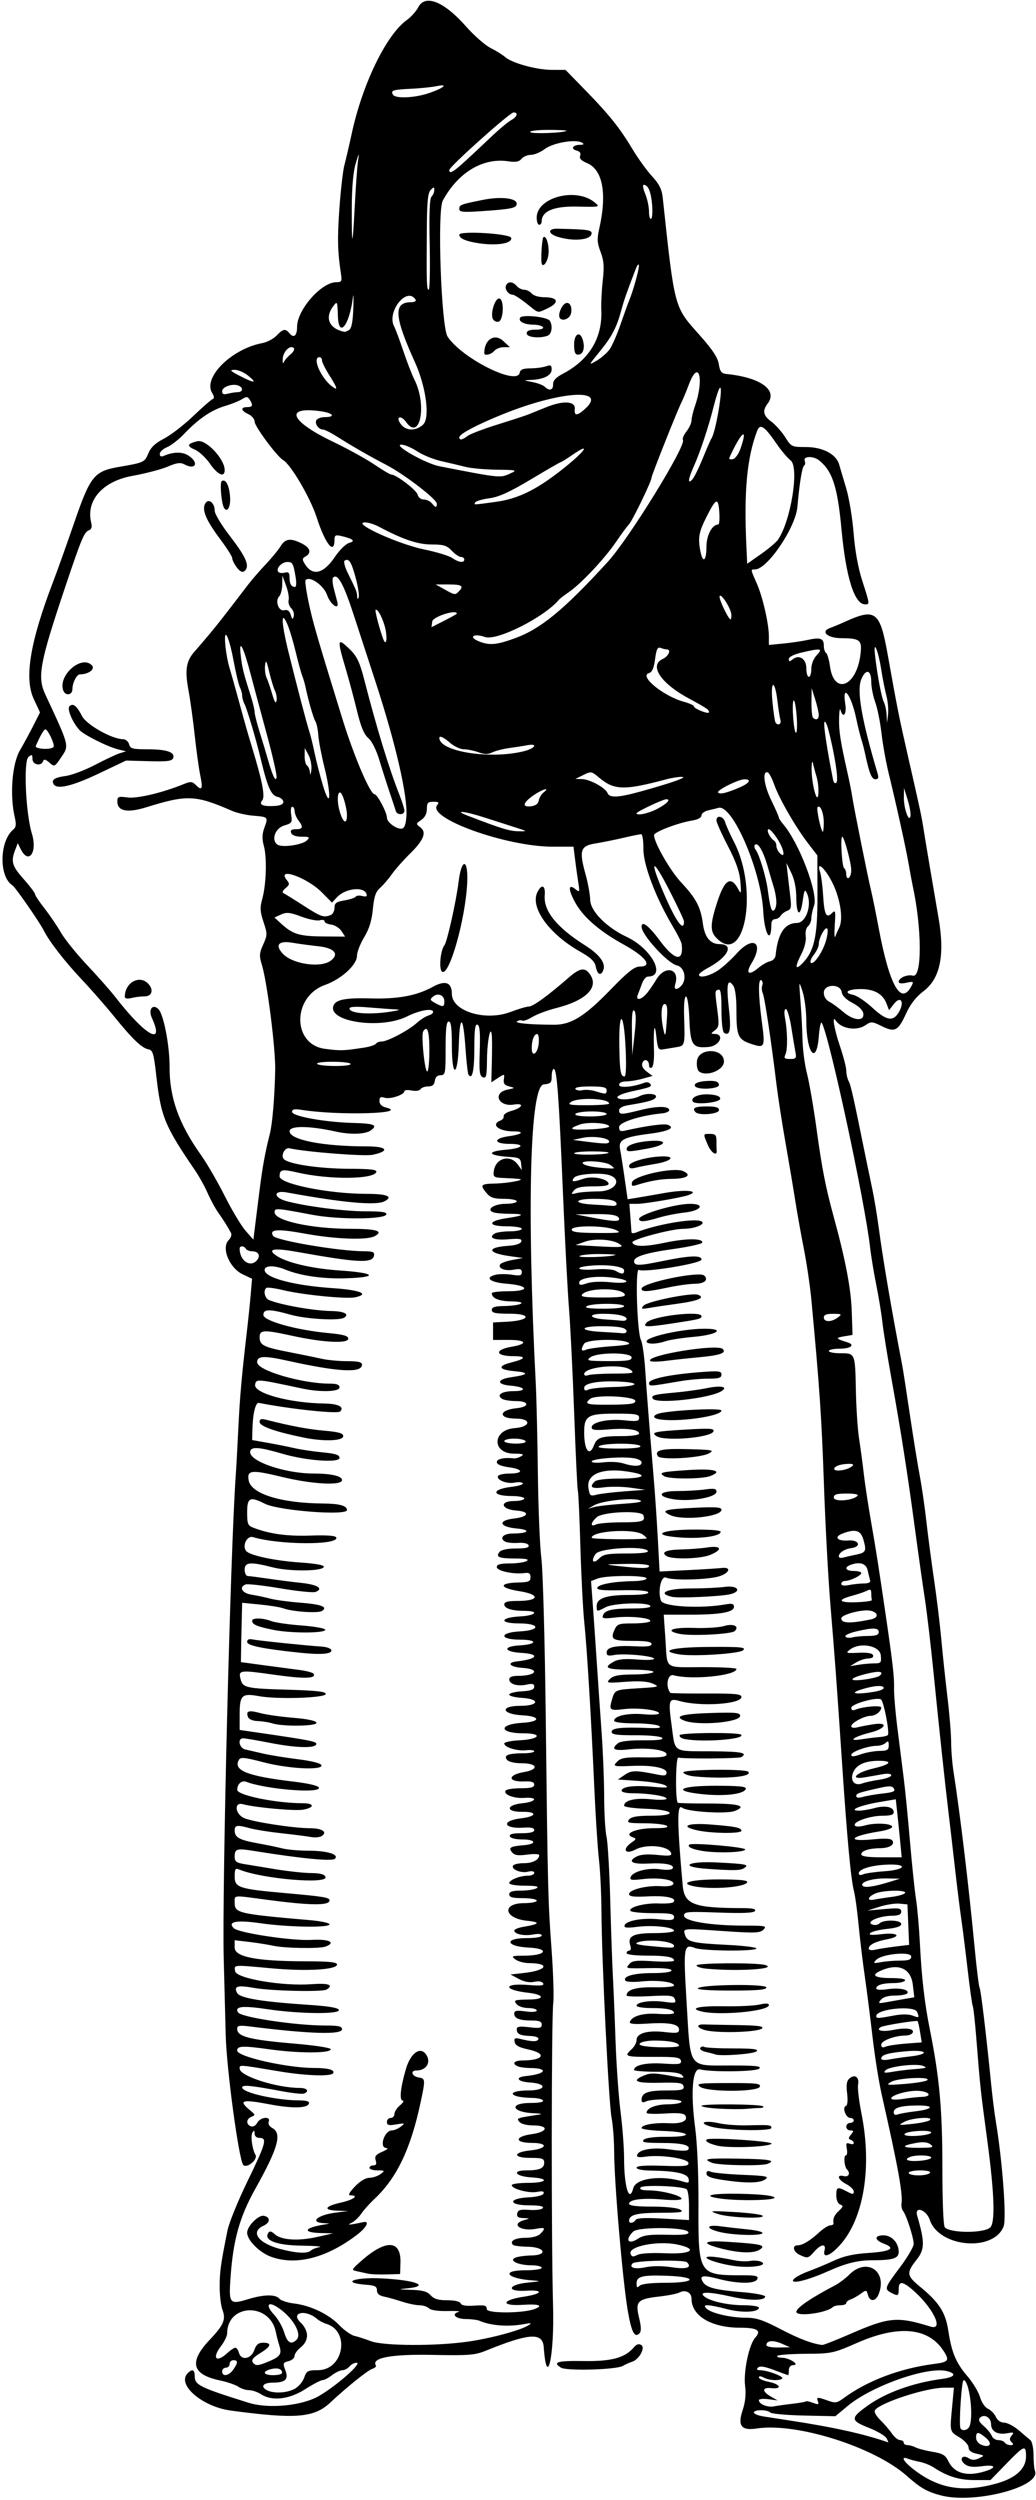 <?xml version="1.0" encoding="UTF-8"?>
<svg version="1.1" viewBox="0 0 389.06 938.44" xmlns="http://www.w3.org/2000/svg">
<path d="m353.16 936.65c-5.226-1.444-7.495-2.757-12.656-7.323-12.28-10.864-41.433-20.051-56.339-17.754-5.731 0.883-7.218-1.001-5.314-6.732 1.052-3.168 1.361-6.109 0.966-9.202-0.68-5.327 1.468-15.593 3.803-18.173 2.415-2.669 0.853-3.716-5.544-3.716-10.948 0-18.378-4.41-18.389-10.915-4e-3 -2.341-2.269-3.5-4.525-2.314-0.865 0.455-4.181 1.124-7.369 1.488-8.422 0.96-9.277 1.826-7.816 7.915 0.87 3.626 0.904 5.191 0.13 5.964-1.785 1.785-2.947-0.462-4.327-8.365-1.921-11.006-5.122-48.317-5.145-59.973-8e-3 -4.184-0.444-9.869-0.968-12.634-1.08-5.694-3.687-58.764-3.796-77.26-0.039-6.703-0.464-15.562-0.944-19.688s-1.26-16.148-1.734-26.719c-1.22-27.204-2.753-52.494-3.78-62.344-0.484-4.641-1.142-17.489-1.463-28.553s-0.742-20.372-0.935-20.685c-0.193-0.313-0.81-13.199-1.369-28.635-0.56-15.436-1.443-33.339-1.962-39.784-0.52-6.445-1.547-26.062-2.282-43.594-1.517-36.161-2.272-46.406-3.418-46.406-0.44 0-0.8 1.239-0.8 2.753 0 2.408-0.374 2.79-2.985 3.047-5.18 0.51-6.388 45.841-2.995 112.33 0.276 5.414 0.631 20.602 0.789 33.75s0.75 27.492 1.317 31.875c0.567 4.383 1.295 30.539 1.618 58.125 0.785 67.099 0.862 70.196 2.203 88.594 0.639 8.766 0.926 17.836 0.637 20.156-0.706 5.685-0.761 89.356-0.074 113.67 0.537 19.022-2.329 31.683-3.504 15.477-0.406-5.606-5.366-5.297-21.773 1.356-4.092 1.66-6.353 1.835-20.156 1.563-15.397-0.303-22.88 1.106-21.107 3.974 0.237 0.384-0.366 0.951-1.342 1.261-1.706 0.541-9.495 6.796-15.815 12.699-6.078 5.677-13.023 6.23-37.283 2.972-10.839-1.456-20.467-9.788-16.219-14.036 1.726-1.726 2.625-1.349 2.625 1.104 0 3.332 1.801 4.222 20.223 9.994 7.594 2.379 20.198 1.139 26.569-2.614 6.818-4.017 16.285-12.422 13.991-12.422-0.82 0-2.015 0.633-2.657 1.406s-1.854 1.416-2.693 1.427c-0.839 0.011-2.58 0.846-3.87 1.854s-2.891 1.843-3.561 1.854c-0.669 0.011-3.601 1.546-6.515 3.41-6.02 3.851-12.48 4.58-16.609 1.875-1.271-0.833-3.287-1.514-4.479-1.514-1.192 0-3-0.582-4.017-1.293-1.017-0.711-4.17-1.784-7.005-2.385-10.483-2.22-11.631-6.924-3.723-15.259 5.294-5.58 6.143-7.633 4.712-11.395-0.544-1.431-0.989-5.296-0.989-8.589 0-5.631 0.386-8.393 2.948-21.079 0.573-2.836 3.941-11.114 7.484-18.396 6.923-14.227 7.502-16.291 4.568-16.291-1.155 0-1.881-0.63-1.889-1.641-0.011-1.273-0.194-1.357-0.817-0.374-0.764 1.205-0.051 6.39 1.144 8.324 1.058 1.712-3.186 5.286-4.577 3.853-1.621-1.669-6.275-35.991-6.591-48.601-0.136-5.414-0.471-18.281-0.746-28.594-0.683-25.675 2.512-154.14 4.524-181.88 0.187-2.578 0.615-10.383 0.95-17.344 0.576-11.955 1.247-19.516 3.284-37.031 0.48-4.125 1.098-10.136 1.375-13.359l0.502-5.859-3.489-1.643c-5.02-2.364-8.162-9.982-5.298-12.846 0.824-0.824 1.23-2.015 0.902-2.646-1.114-2.143-2.861-4.928-4.848-7.73-1.09-1.536-2.863-4.806-3.941-7.266-1.077-2.46-3.176-6.257-4.664-8.438-11.546-16.921-12.894-20.217-14.653-35.831-0.918-8.148-1.296-9.41-2.908-9.7-2.469-0.445-6.034-3.855-12.901-12.339-3.13-3.867-8.675-10.195-12.322-14.062-6.285-6.665-12.064-14.14-14.131-18.279-1.525-3.055-10.669-16.229-11.71-16.872-5.147-3.181-4.96-16.601 0.294-20.96 1.04-0.864 1.171-1.957 0.553-4.619-1.912-8.23-1.013-20.015 1.91-25.05 1.497-2.578 3.812-6.849 5.146-9.491l2.425-4.803-2.346-5.041c-3.658-7.857-1.377-21.494 7.428-44.416 1.386-3.609 4.888-13.425 7.781-21.812 6.048-17.536 7.448-19.271 16.853-20.895 9.364-1.617 9.564-1.71 10.968-5.07 0.954-2.282 2.654-3.885 5.865-5.529 2.487-1.273 7.418-5.074 10.957-8.446 3.539-3.372 6.866-6.275 7.393-6.45 0.609-0.203 0.521-1.021-0.244-2.245-3.597-5.76 7.282-16.575 18.838-18.727 1.762-0.328 4.169-1.597 5.35-2.82 2.505-2.594 3.298-2.729 4.875-0.828 1.617 1.948 2.821 0.889 2.821-2.481 0-6.335 9.13-16.727 14.696-16.727 2.024 0 2.215-0.322 1.799-3.047-1.287-8.442-1.405-13.464-0.582-24.863 0.494-6.843 1.32-14.015 1.836-15.938 0.516-1.923 1.793-7.418 2.838-12.212 4.053-18.587 12.996-36.919 20.681-42.391 1.553-1.106 3.46-3.243 4.239-4.749 2.597-5.022 9.68-2.185 17.937 7.184 3.004 3.409 7.15 7.05 9.213 8.091 2.062 1.041 4.513 2.564 5.446 3.384 2.605 2.292 11.781 4.823 17.544 4.838l5.177 0.014 7.539 7.734c8.931 9.163 12.825 14.043 17.763 22.266 2.013 3.352 5.255 7.829 7.205 9.949 2.671 2.904 3.655 4.87 3.987 7.969 4.465 41.605 4.277 40.89 13.446 51.168 5.215 5.845 7.197 8.804 7.61 11.362 0.455 2.817 0.991 3.502 2.89 3.694 12.723 1.285 19.32 6.001 15.486 11.07-2.084 2.755-1.722 4.537 1.388 6.836 1.553 1.148 3.879 3.759 5.168 5.801 2.295 3.635 2.46 3.714 7.819 3.714 6.285 0 11.379 2.693 12.466 6.591 0.355 1.273 1.537 5.268 2.626 8.877 1.089 3.609 2.346 11.203 2.793 16.875 0.517 6.563 1.693 13.039 3.234 17.812 2.836 8.785 2.851 8.906 1.107 8.906-4.033 0-7.209-10.043-8.894-28.125-1.502-16.118-3.41-21.965-8.483-25.986-2.116-1.677-5.994-1.55-5.332 0.175 0.29 0.757 0.184 1.589-0.236 1.849-0.734 0.453-1.736 6.632-2.514 15.492-0.684 7.799-11.308 23.47-15.911 23.47-1.711 0-1.729-0.148 0.637 5.202 2.247 5.081 4.571 15.241 4.571 19.988v3.16l5.391-0.525c2.965-0.289 7.089-0.898 9.165-1.355 4.801-1.055 6.07-0.606 6.07 2.146 0 1.216 0.382 2.447 0.85 2.735 0.467 0.289 1.128 2.549 1.468 5.022 1.514 11.005 10.015 7.619 11.458-4.563 0.629-5.311-0.134-5.947-7.192-5.995-5.366-0.036-8.011-2.568-4.075-3.901 0.94-0.318 3.397-1.345 5.46-2.28 11.464-5.201 13.116-3.934 16.015 12.289 3.648 20.416 4.197 23.17 7.557 37.92 4.888 21.453 5.114 22.515 5.952 27.843 0.749 4.766 3.531 21.254 5.584 33.095 2.429 14.009 0.65 22.754-5.597 27.503-2.881 2.19-4.967 4.873-6.651 8.555-2.942 6.434-4.149 7.039-9.128 4.576-3.522-1.743-3.975-1.773-5.934-0.401-3.366 2.358-9.172 1.484-11.299-1.702-1.511-2.263-0.598 3.21 1.626 9.75 1.289 3.79 2.344 7.899 2.344 9.132 0 1.233 0.415 3.016 0.921 3.962 0.804 1.502 1.796 5.959 6.584 29.562 0.523 2.578 1.534 7.43 2.248 10.781s1.804 9.891 2.423 14.531c1.659 12.427 4.75 30.518 8.89 52.031 0.248 1.289 1.519 9.516 2.824 18.281 1.305 8.766 2.978 19.102 3.718 22.969 0.74 3.867 1.842 11.461 2.45 16.875 0.608 5.414 1.914 15.328 2.904 22.031 0.989 6.703 2.22 16.828 2.734 22.5 0.514 5.672 1.553 15.433 2.308 21.691 0.755 6.258 1.372 13.803 1.372 16.767s0.404 7.968 0.898 11.122c2.458 15.684 5.739 43.049 7.965 66.417 0.723 7.595 1.541 14.175 1.817 14.621 0.475 0.768 2.505 17.693 4.349 36.257 0.461 4.641 1.258 10.969 1.77 14.062 2.468 14.89 4.058 36.299 2.918 39.296-3.7 9.733-24.261 7.943-27.732-2.414-1.298-3.872-5.843-5.382-4.735-1.573 2.904 9.983 2.868 12.627-0.227 16.535-3.891 4.913-3.756 5.974 1.288 10.107 7.122 5.836 9.579 9.634 10.602 16.386 1.257 8.302 2.889 12.199 7.223 17.251 2.039 2.377 4.16 5.889 4.712 7.805 0.568 1.97 1.865 3.873 2.986 4.382 1.09 0.494 2.422 1.866 2.96 3.047 0.598 1.312 1.808 2.154 3.108 2.163 1.171 8e-3 3.606 1.269 5.411 2.803s3.809 3.231 4.453 3.772c0.645 0.541 1.172 3.043 1.172 5.558s0.245 5.213 0.545 5.993c2.315 6.032-23.085 12.567-35.506 9.135zm21.159-4.455c7.124-1.999 10.99-5.542 10.99-10.072 0-4.548-0.578-4.336-7.429 2.72l-5.916 6.094h-5.952c-5.821 0-10.182-1.347-15.39-4.752-1.289-0.843-3.609-1.776-5.156-2.075-1.547-0.298-3.551-0.828-4.453-1.177-3.227-1.248-1.561 1.34 3.033 4.712 9.047 6.641 18.016 7.989 30.274 4.549zm-5.43-4.265c5.58-1.492 5.432-2.957-0.221-2.188-3.149 0.429-4.976 0.222-6.237-0.707-2.364-1.741-1.19-3.883 1.282-2.339 1.3 0.812 2.322 0.827 3.941 0.058 2.156-1.023 2.144-1.047-0.861-1.701-2.058-0.448-3.047-1.209-3.047-2.345 0-0.925-1.477-2.594-3.281-3.709-3.934-2.431-3.811-1.919-2.869-11.953l0.638-6.797h-3.579c-6.897 0-24.375 5.702-26.117 8.521-0.351 0.569 0.571 2.207 2.05 3.641 1.479 1.434 3.447 3.714 4.373 5.067 0.926 1.353 2.297 2.46 3.047 2.46 0.749 0 1.363 0.422 1.363 0.938 0 0.516 0.639 0.938 1.419 0.938s2.151 0.385 3.047 0.856c0.895 0.471 3.735 1.209 6.309 1.641 3.844 0.644 4.909 1.261 5.951 3.446 2.107 4.419 6.508 5.856 12.792 4.175zm1.335-12.862c-2.881-2.399-3.666-2.407-3.666-0.038 0 1.111 0.879 2.243 2.109 2.715 3.175 1.218 4.173-0.497 1.556-2.676zm9.669 1.641c-0.845-0.845-0.834-1.428 0.047-2.495 0.984-1.192 0.746-1.315-1.653-0.859-3.658 0.695-6.104-0.685-6.104-3.444 0-2.478-2.585-3.961-4.141-2.377-0.732 0.745-0.345 1.614 1.387 3.116 1.321 1.145 2.679 2.804 3.018 3.685 0.338 0.881 1.447 1.602 2.464 1.602s2.11 0.422 2.429 0.938c0.319 0.516 1.272 0.938 2.118 0.938 1.179 0 1.281-0.257 0.436-1.103zm-46.967-1.475c-0.487-0.902-3.455-2.653-6.596-3.891-7.054-2.78-7.087-3.654-0.319-8.463 6.797-4.83 16.997-8.482 27.656-9.902 4.941-0.658 5.801-1.979 1.922-2.953-7.269-1.824-28.147 5.513-37.254 13.093l-4.629 3.853-11.777-0.258c-6.478-0.142-12.178-0.655-12.668-1.142-1.164-1.155-6.141-1.147-6.141 0.011 0 0.492 1.582 1.146 3.516 1.453 1.934 0.307 6.258 0.976 9.609 1.487 16.823 2.563 28.272 5.099 37.299 8.259 0.147 0.051-0.131-0.645-0.618-1.547zm31.188-4.53c1.572-4.096-0.138-17.267-2.242-17.267-0.75 0-1.839 16.709-1.177 18.047 0.619 1.251 2.833 0.746 3.419-0.78zm-66.48-8.417c2.569-0.294 4.827-0.691 5.018-0.882 0.191-0.191 1.408 0.055 2.703 0.547 1.938 0.737 2.258 0.643 1.808-0.529-0.659-1.717-0.236-1.751 3.771-0.302 2.739 0.99 3.424 0.884 5.842-0.904 8.885-6.569 21.229-11.238 34.057-12.883 5.515-0.707 5.905-1.326 3.284-5.216-5.705-8.465-16.841-9.419-32.09-2.748-9.089 3.976-9.68 4.103-19.371 4.162-5.498 0.034-10.314 0.378-10.703 0.764-0.389 0.387 0.337 0.703 1.613 0.703 2.809 0 7.052 2.733 4.32 2.783-1.006 0.018-1.641 0.755-1.641 1.905 0 1.031-0.105 1.875-0.234 1.875-0.129-2.6e-4 -2.512-0.866-5.295-1.924-3.541-1.346-5.357-1.627-6.047-0.937-0.69 0.69-0.437 0.991 0.842 1 2.725 0.021 8.973 2.373 8.243 3.102-0.953 0.953-4.893 0.762-6.945-0.337-1.142-0.611-1.813-0.632-1.813-0.055 0 0.503 1.709 1.256 3.798 1.674 4.342 0.867 5.037 2.784 0.848 2.339-3.479-0.37-3.574 1.177-0.193 3.128l2.578 1.487-3.516-0.461c-1.934-0.253-3.516-0.086-3.516 0.371 0 1.462 3.203 2.782 5.625 2.319 1.289-0.246 4.445-0.688 7.014-0.982zm-187.07-5.54c1.465-0.758 3.11-2.656 3.655-4.219 0.903-2.591 1.359-2.841 5.175-2.841 9.62 0 12.253-14.629 3.132-17.406-1.135-0.345-2.696-1.175-3.469-1.844-4.365-3.775-10.181-2.402-6.094 1.438 1.399 1.315 2.344 3.242 2.344 4.783 0 1.637-0.858 3.256-2.344 4.425-1.289 1.014-2.344 2.475-2.344 3.248 0 0.772-1.018 1.66-2.263 1.972-2.096 0.526-2.184 0.779-1.185 3.425 1.284 3.4 0.056 4.611-4.7 4.633-3.544 0.017-4.75 1.384-2.419 2.741 2.411 1.404 7.44 1.234 10.512-0.354zm-22.967-7.268c1.831-2.613 1.844-3.541 0.053-3.541-0.773 0-1.406 0.633-1.406 1.406s-0.633 1.406-1.406 1.406c-0.773 0-1.406 0.633-1.406 1.406 0 2.103 2.503 1.696 4.166-0.677zm18.334 1.201c0-1.47-1.657-2.021-4.176-1.389-3.473 0.872-2.921 2.271 0.894 2.271 1.805 0 3.281-0.397 3.281-0.882zm-4.925-4.31c4.259-1.78 4.905-2.761 3.895-5.921-0.436-1.364-1.028-3.661-1.317-5.104-2.239-11.195-18.279-10.704-18.279 0.56 0 0.946-1.055 3.103-2.344 4.793-3.537 4.637-1.691 6.387 2.56 2.427 1.107-1.031 2.394-1.875 2.861-1.875 0.467 0 1.069 0.844 1.339 1.875 0.798 3.05 4.581 2.434 5.756-0.938 0.744-2.134 1.558-2.812 3.373-2.812 3.311 0 2.99 1.353-0.889 3.75-3.275 2.024-3.836 2.882-2.656 4.062 0.919 0.919 1.87 0.783 5.7-0.818zm192.54-6.656c-3.237-1.412-5.736-1.164-5.736 0.569 0 0.539 1.97 0.933 4.453 0.89l4.453-0.076-3.17-1.383zm-117.77-0.75c8.678-1.259 19.636-4.216 22.663-6.115 1.407-0.883 1.126-0.966-1.569-0.468-6.002 1.109-12.487 0.624-16.875-1.262-0.773-0.333-3.054-0.615-5.068-0.627-3.81-0.023-5.667-1.857-2.718-2.683 0.931-0.261-0.93-0.408-4.135-0.328-3.555 0.089-6.279-0.305-6.984-1.011-0.636-0.636-2.232-1.155-3.547-1.152-1.315 3e-3 -4.289-0.615-6.609-1.373s-5.379-1.611-6.797-1.897c-1.739-0.351-2.578-1.107-2.578-2.324 0-1.445-0.777-1.861-3.912-2.091-9.818-0.724-4.934-2.89 5.432-2.41 13.128 0.609 18.952 2.927 9.495 3.779-3.238 0.292-2.913 0.39 1.73 0.523 4.385 0.126 6.109 0.6 7.411 2.039 1.255 1.387 2.888 1.875 6.269 1.875 2.793 0 4.746 0.456 5.021 1.172 0.301 0.785 1.993 1.065 5.127 0.847 3.949-0.274 4.678-0.07 4.678 1.311 0 1.679 13.68 1.618 18.047-0.08 3.332-1.296 1.471-1.922-4.57-1.537-8.325 0.53-8.007-1.787 0.418-3.049 7.06-1.058 7.683-2.663 0.871-2.246-7.576 0.464-6.936-2.316 0.703-3.057 4.784-0.464 5.064-0.583 1.875-0.797-9.905-0.663-12.293-3.814-2.891-3.814 3.49 0 6.172-0.407 6.172-0.938 0-0.516-1.715-0.938-3.812-0.938-5.024 0-8.784-1.81-6.011-2.894 1.02-0.398 3.678-0.754 5.907-0.79 6.463-0.105 5.149-3.186-1.399-3.281-2.665-0.039-5.133-0.358-5.484-0.709-1.397-1.397 0.811-2.639 4.693-2.639 2.474 0 4.68-0.583 5.57-1.473 2.149-2.149 1.828-2.582-1.431-1.93-5.915 1.183-9.972-1.752-4.526-3.274 2.206-0.616 2.195-0.638-0.373-0.729-1.993-0.07-2.568-0.499-2.326-1.734 0.261-1.336 1.125-1.583 4.654-1.331 2.433 0.174 4.608-0.134 4.959-0.703 0.422-0.683-1.223-1.013-5.054-1.013-7.9 0-8.214-2.585-0.364-3 3.183-0.168 5.471-0.748 5.7-1.445 0.274-0.83-0.42-1.003-2.42-0.603-3.031 0.606-9.534-1.116-9.534-2.525 0-0.476 2.742-0.865 6.094-0.865 7.227 0 8.226-1.652 1.246-2.06-5.945-0.347-7.566-2.627-1.869-2.627 4.96 0 6.717-0.762 6.717-2.913 0-1.529-0.724-1.775-5.234-1.775-6.627 0-6.568-2.127 0.078-2.812 6.361-0.656 6.78-2.812 0.547-2.812-6.576 0-6.633-2.38-0.078-3.281 6.151-0.846 6.584-3.281 0.584-3.281-2.429 0-4.561-0.551-5.225-1.351-1.159-1.396-1.136-1.404 7.454-2.722 1.296-0.199 0.536-0.417-1.702-0.487-8.64-0.273-10.005-3.878-1.468-3.878 3.199 0 4.936-0.356 4.577-0.938-0.319-0.516-2.136-0.943-4.04-0.95-1.903-8e-3 -4.405-0.266-5.559-0.575-3.595-0.964-1.311-2.224 4.029-2.224 6.824 0 7.378-2.564 0.648-2.995-4.763-0.306-5.764-1.991-1.435-2.418 7.546-0.744 8.667-2.975 1.512-3.01-1.634-8e-3 -3.638-0.27-4.453-0.583-2.522-0.968-1.638-2.243 1.564-2.256 8.132-0.034 9.403-2.615 2.055-4.174-3.304-0.701-4.706-1.477-4.949-2.742-0.29-1.505 0.052-1.669 2.332-1.116 4.412 1.069 6.212 1.068 6.588-6e-3 0.209-0.597-1.034-1.071-2.998-1.145-3.933-0.148-5.137-0.743-5.137-2.535 0-1.017 1.039-1.184 4.688-0.752 3.945 0.467 4.688 0.312 4.688-0.982 0-1.163-0.894-1.537-3.673-1.537-4.672 0-6.639-0.762-6.639-2.571 0-1.159 0.806-1.323 4.219-0.855 2.526 0.346 4.219 0.209 4.219-0.341 0-0.506-1.425-0.92-3.167-0.92s-3.692-0.633-4.333-1.406c-1.327-1.599-1.046-1.698 5.156-1.808 5.577-0.099 5.033-1.857-0.776-2.507-9.592-1.073-9.62-3.708-0.031-2.938 4.74 0.38 6.078 0.228 5.547-0.631-0.433-0.7-1.712-0.91-3.354-0.549-1.718 0.377-3.754-6e-3 -5.77-1.085l-3.115-1.668 5.257-0.598c8.489-0.965 9.74-3.637 1.719-3.671-1.835-8e-3 -4.155-0.634-5.156-1.391-1.671-1.264-1.387-1.379 3.456-1.406 8.17-0.046 9.553-2.653 1.607-3.03-8.673-0.411-9.431-3.562-0.857-3.562 3.335 0 5.694-0.406 5.694-0.98 0-0.607-1.216-0.752-3.2-0.38-3.435 0.644-7.113-0.117-7.113-1.474 0-0.458 1.582-1.095 3.516-1.416 6.09-1.012 6.497-1.742 1.267-2.27-8.679-0.877-9.6-6.605-1.062-6.605 2.594 0 4.717-0.422 4.717-0.938 0-0.516-2.32-0.938-5.156-0.938-3.958 0-5.156-0.327-5.156-1.406 0-1.051 1.126-1.41 4.453-1.421 2.449-7e-3 5.086-0.423 5.859-0.923 0.991-0.64-0.324-0.913-4.453-0.923-3.366-8e-3 -5.859-0.423-5.859-0.975 0-1.197 4.049-2.789 7.092-2.789 1.256 0 2.283-0.468 2.283-1.039 0-0.643-0.902-0.813-2.363-0.446-2.624 0.659-6.436-0.921-5.577-2.312 0.303-0.49 2.129-0.89 4.058-0.89 3.311 0 5.757-1.288 5.757-3.032 0-0.43-2.022-0.514-4.494-0.186-3.489 0.463-4.77 0.263-5.731-0.894-1.451-1.748-0.66-2.211 4.527-2.648 4.904-0.413 4.464-2.146-0.544-2.146-2.659 0-4.525-0.459-4.767-1.172-0.284-0.836 0.968-1.172 4.368-1.172 3.202 0 4.766-0.387 4.766-1.179 0-0.804-1.266-1.093-3.984-0.908-7.675 0.521-8.546-2.614-0.973-3.5 5.887-0.689 6.28-2.52 0.524-2.443-6.342 0.085-6.34-2.557 3e-3 -3.221 5.345-0.56 6.009-2.387 0.73-2.006-3.939 0.284-7.954-1.269-7.052-2.729 0.303-0.49 2.846-0.89 5.651-0.89 3.826 0 5.101-0.339 5.101-1.357 0-0.98-1.029-1.315-3.709-1.209-6.369 0.254-6.397-2.455-0.036-3.529 5.595-0.945 5.006-3.28-0.828-3.28-2.749 0-5.002-0.517-5.649-1.297-1.404-1.692 0.483-2.453 6.08-2.453 2.278 0 4.142-0.337 4.142-0.749s-1.371-0.591-3.047-0.398c-3.369 0.389-8.203-1.105-8.203-2.535 0-0.504 2.603-1.042 5.785-1.195 7.62-0.368 8.858-2.623 1.439-2.623-9.318 0-9.549-3.429-0.266-3.957 6.749-0.383 6.683-2.439-0.09-2.792-7.933-0.412-8.678-3.564-0.843-3.564 7.098 0 7.549-2.574 0.525-2.998-2.585-0.156-4.7-0.705-4.7-1.221s2.115-1.065 4.7-1.221c3.466-0.209 4.7-0.659 4.7-1.715 0-1.101-0.645-1.29-2.791-0.819-3.466 0.761-6.584-0.154-6.584-1.934 0-0.904 1.048-1.343 3.205-1.343 7.038 0 8.506-2.56 1.717-2.995-4.673-0.3-6.13-1.973-2.109-2.423 7.903-0.885 8.919-2.783 1.714-3.204-6.624-0.387-7.118-2.436-0.677-2.81 6.785-0.395 6.897-2.16 0.137-2.16-7.769 0-7.771-2.688-2e-3 -3.094 7.927-0.413 7.657-3-0.312-3-7.573 0-7.246-2.221 0.387-2.625 5.874-0.311 7.388-2.055 1.801-2.075-4.896-0.018-7.734-0.913-7.734-2.44 0-0.945 1.383-1.297 5.101-1.297 8.088 0 8.499-2.406 0.623-3.651-7.747-1.225-7.953-3.095-0.361-3.275 3.821-0.09 4.481-0.382 4.481-1.981 0-1.444-0.519-1.802-2.258-1.556-4.049 0.571-10.398-0.803-10.398-2.251 0-1 1.272-1.353 4.922-1.363 2.707-7e-3 5.555-0.423 6.328-0.923 0.993-0.642-0.269-0.913-4.297-0.923-6.201-0.016-7.501-0.569-5.893-2.506 0.64-0.771 3.025-1.258 6.164-1.258 3.683 0 5.008-0.329 4.722-1.172-0.249-0.732-1.772-1.077-4.062-0.919-2.016 0.139-4.246-0.13-4.957-0.598-2.029-1.337-0.316-2.936 3.146-2.936 5.903 0 6.948-1.373 1.428-1.875-6.643-0.604-7.299-3.039-1.01-3.75 5.559-0.628 6.117-2.61 0.843-2.99-5.742-0.414-6.484-3.572-0.839-3.572 2.1 0 3.819-0.422 3.819-0.938 0-0.516-2.084-0.938-4.632-0.938-7.683 0-7.835-2.535-0.206-3.438 2.635-0.312 4.574-0.918 4.309-1.346-0.265-0.428-1.679-0.539-3.143-0.247-2.916 0.583-7.019-1.097-6.143-2.516 0.303-0.49 2.188-0.89 4.19-0.89 5.398 0 5.398-1.601 8.8e-4 -2.344-3.098-0.426-4.688-1.092-4.688-1.963 0-1.194 2.918-1.832 6.335-1.387 0.648 0.085 1.914-0.274 2.812-0.798 1.277-0.744 0.687-0.958-2.705-0.98-8.405-0.055-8.149-8.973 0.274-9.581 6.051-0.436 6.436-3.573 0.438-3.573-6.722 0-6.492-3.251 0.276-3.908 4.918-0.477 4.846-2.652-0.088-2.669-2.234-7e-3 -4.644-0.383-5.354-0.833-2.293-1.452-0.121-2.903 4.347-2.903 5.22 0 4.351-1.606-1.108-2.047-5.379-0.434-5.314-2.377 0.106-3.163 6.63-0.962 7.058-1.76 1.228-2.29-5.968-0.542-6.415-1.935-1.053-3.281 5.42-1.361 5.754-2.344 0.796-2.344-6.937 0-7.377-2.407-0.649-3.556 6.201-1.059 5.495-2.558-1.2-2.547l-5.862 9e-3v-3.281-3.281l5.313-0.279c8.64-0.454 9.401-3.002 0.896-3.002-5.31 0-6.677-0.288-6.677-1.406 0-1.043 1.149-1.423 4.453-1.472 6.781-0.1 9.468-1.661 3-1.743-4.773-0.06-7.453-1.163-7.453-3.066 0-0.412 2.777-0.75 6.172-0.75 8.266 0 7.847-2.151-0.547-2.812-6.26-0.493-8.522-2.285-4.241-3.359 1.35-0.339 4.122-0.349 6.16-0.024 3.037 0.486 3.706 0.318 3.706-0.929 0-1.206-0.632-1.406-3.047-0.964-3.258 0.596-5.997-0.484-5.063-1.996 0.312-0.506 2.37-1.25 4.573-1.654l4.005-0.734-5.019-0.704c-8.608-1.208-8.723-3.359-0.21-3.902 2.51-0.16 4.314-0.777 4.573-1.562 0.341-1.036-0.645-1.209-4.889-0.857-5.252 0.436-7.631-0.565-5.122-2.154 0.711-0.45 3.296-0.825 5.745-0.833 2.449-7e-3 4.453-0.436 4.453-0.952 0-0.522-2.526-0.938-5.703-0.938-7.237 0-7.174-2.016 0.095-3.062 6.597-0.949 7.077-1.625 1.154-1.625-2.622 0-5.445-0.26-6.274-0.578-2.795-1.073 0.348-3.172 4.75-3.172 2.257 0 4.104-0.422 4.104-0.938 0-0.516-2.147-0.938-4.772-0.938-3.802 0-5.129-0.429-6.531-2.109-2.612-3.131-2.292-3.505 3.1-3.627 4.976-0.112 11.735-1.388 9.141-1.725-0.773-0.101-3.305-0.256-5.625-0.345-3.87-0.149-4.198-0.35-3.967-2.431 0.556-5.015 6.121-6.652 9.016-2.654l1.527 2.109-0.241-2.344c-0.213-2.071-0.732-2.374-4.46-2.608-8.07-0.506-8.779-2.069-1.225-2.698 6.455-0.538 7.462-2.193 1.334-2.193-6.039 0-6.243-2.062-0.285-2.873 5.022-0.683 6.153-1.814 1.815-1.814-5.645 0-8.777-2.609-4.912-4.092 0.778-0.299 1.306-1.038 1.172-1.642s1.107-1.467 2.758-1.916c4.398-1.198 5.188-3.095 1.006-2.417-5.777 0.937-8.048-4.441-2.366-5.603 2.936-0.601 2.962-0.644 0.703-1.2-1.778-0.438-2.27-1.09-2.039-2.702 0.3-2.094 0.268-2.101-2.197-0.486l-2.502 1.639 0.184-7.431c0.101-4.087 0.111-8.485 0.022-9.774-0.362-5.202-1.775 1.434-1.84 8.643-0.056 6.193-0.279 7.154-1.547 6.668-1.243-0.477-1.431-2.077-1.172-9.955 0.227-6.897-2e-3 -9.495-0.863-9.793-0.887-0.307-1.172 1.882-1.172 8.992 0 8.375-0.824 11.968-2.224 9.703-0.263-0.426-0.774-5.073-1.136-10.328-0.818-11.883-2.106-12.383-2.464-0.958-0.39 12.445-2.613 12.775-2.613 0.388 0-6.562-0.316-8.984-1.172-8.985-0.865-2e-4 -1.172 2.64-1.172 10.078 0 9.453-0.116 10.078-1.875 10.078-1.231 0-1.978 0.725-2.175 2.109-0.214 1.51-0.931 2.109-2.523 2.109-1.223 0-2.51 0.464-2.861 1.032-0.363 0.587-1.802 0.799-3.337 0.492-1.484-0.297-2.699-0.18-2.699 0.261 0 1.341-5.361 3.113-7.431 2.456-1.516-0.481-1.944-0.212-1.944 1.22 0 1.185 0.845 2.049 2.382 2.434 9.287 2.331-17.789 3.096-31.679 0.895-2.659-0.421-3.516-0.236-3.516 0.761 0 1.636 12.196 3.852 22.807 4.144 8.096 0.223 9.498 0.799 6.778 2.789-2.051 1.5-7.594 1.69-13.179 0.453-9.945-2.203-17.344-2.26-17.344-0.133 0 3.257 12.467 5.697 29.104 5.697 7.548 0 8.71 1.743 2.105 3.156-3.108 0.665-25.27-1.071-31.29-2.451-1.734-0.397-3.343 2.807-2.057 4.094 1.877 1.877 13.365 3.568 24.482 3.604 8.069 0.026 10.531 0.316 10.235 1.206-0.94 2.819-17.845 2.936-29.597 0.204-5.834-1.355-6.731-1.161-6.731 1.456 0 2.824 18.521 6.545 32.577 6.545 7.749 0 10.208 0.988 6.886 2.765-3.196 1.711-15.298 0.625-36.885-3.308-4.967-0.905-4.967 1.957 0 3.284 7.388 1.974 21.66 3.813 29.609 3.817 6.206 3e-3 8.184 0.297 7.893 1.176-0.625 1.883-17.962 1.985-27.652 0.161-13.982-2.631-14.303-2.652-14.303-0.947 0 3.15 13.963 6.176 28.499 6.176 9.753 0 12.624 0.874 9.089 2.765-2.942 1.574-14.753 1.143-26.257-0.958-10.255-1.873-13.438-1.646-11.897 0.847 1.074 1.737 24.844 5.757 34.15 5.775 3.351 7e-3 3.999 0.292 3.742 1.648-0.559 2.946-5.997 2.686-28.641-1.367-8.777-1.571-11.537-1.18-8.312 1.179 3.746 2.739 13.43 5.044 24.255 5.773 13.289 0.895 14.572 2.498 2.33 2.911-8.683 0.292-17.276-0.931-22.944-3.268-4.049-1.669-7.764-1.607-7.764 0.13 0 2.95 10.912 5.856 25.706 6.847 10.153 0.68 13.907 2.224 8.328 3.424-3.316 0.714-19.591-0.889-26.978-2.656-3.08-0.737-5.928-1.137-6.328-0.89-1.349 0.834-0.741 3.883 0.913 4.575 4.403 1.843 16.842 4.041 23.382 4.133 4.848 0.068 6.971 1.18 4.807 2.517-1.939 1.198-14.193 0.511-20.044-1.125-7.947-2.221-10.254-2.209-10.254 0.055 0 2.248 12.269 5.682 24.375 6.821 5.728 0.539 7.5 1.038 7.5 2.112 0 1.909-9.311 1.462-20.581-0.988-11.311-2.459-12.7-2.406-12.7 0.486 0 2.943 1.48 3.676 11.25 5.574 4.383 0.851 9.768 1.957 11.967 2.457s6.523 0.908 9.609 0.908c4.223 0 5.612 0.329 5.612 1.332 0 3.206-8.821 2.737-27.897-1.483-8.967-1.984-11.478-1.859-11.478 0.569 0 3.08 16.809 8.02 27.289 8.02 2.618 0 3.649 0.397 3.649 1.406 0 1.666-7.234 1.883-14.062 0.422-17.084-3.654-17.199-3.664-17.637-1.495-0.655 3.244 12.872 6.945 26.074 7.134 5.162 0.074 7.553 1.291 5.862 2.982-0.982 0.982-18.407-0.857-30.535-3.223-1.22-0.238-2.254 3.931-2.404 9.689l-0.111 4.26 5.859 1.037c3.223 0.57 7.758 1.476 10.078 2.012 2.32 0.536 7.066 1.245 10.547 1.574 4.869 0.461 6.328 0.938 6.328 2.07 0 1.973-12.436 1.083-21.375-1.529-8.778-2.565-11.802-2.791-12.17-0.908-0.704 3.602 12.864 8.317 23.935 8.317 6.521 0 10.548 0.939 10.548 2.461 0 2.154-11.159 1.569-22.5-1.179-11.509-2.79-13.234-2.618-12.563 1.247 0.885 5.099 12.175 8.61 28.032 8.716 6.032 0.04 8.906 0.834 8.906 2.459 0 2.218-25.758 0.225-30.888-2.389-5.495-2.8-6.612-2.279-6.612 3.086 0 4.66 0.204 5.137 2.578 6.03 6.043 2.273 12.533 3.144 21.25 2.851 6.27-0.211 9.411 0.029 9.646 0.735 0.972 2.914-21.384 2.8-31.322-0.159-2.297-0.684-4.205 3.528-2.41 5.323 1.652 1.652 10.827 3.565 20.194 4.21 6.05 0.417 9.076 0.987 8.851 1.669-0.549 1.661-13.034 1.75-19.257 0.138-8.287-2.147-10.467-1.96-10.467 0.898 0 1.289 0.527 2.358 1.172 2.374 0.645 0.017 4.125 0.465 7.734 0.996 3.609 0.531 9.271 1.256 12.582 1.61 5.921 0.634 8.253 2.167 5.123 3.369-0.876 0.336-6.84-0.275-13.252-1.357-6.412-1.083-12.252-1.741-12.978-1.463-2.663 1.022-1.369 3.285 2.197 3.842 1.934 0.302 5.081 0.966 6.994 1.475 1.913 0.509 6.837 1.185 10.942 1.502 8.275 0.638 10.861 1.582 8.549 3.119-1.466 0.974-11.099 0.318-14.646-0.997-1.095-0.406-4.997-1.034-8.672-1.396l-6.682-0.658-0.188 7.621c-0.103 4.192-0.209 9.203-0.234 11.137l-0.047 3.516 8.438 1.146c4.641 0.63 10.665 1.429 13.387 1.775 2.722 0.346 5.175 0.993 5.45 1.439 1.148 1.857-3.481 1.973-14.826 0.37-12.96-1.831-13.436-1.767-12.57 1.686 0.805 3.208 2.085 3.49 17.922 3.946 10.464 0.301 14.073 0.708 14.073 1.584 0 1.51-18.114 2.105-25.134 0.826-6.404-1.167-7.21-0.399-7.21 6.868v5.817l7.734 1.127c19.072 2.779 21.385 3.246 21.046 4.253-0.534 1.588-7.679 1.371-17.386-0.529-4.819-0.943-9.354-1.714-10.078-1.714-2.228 0-1.534 3.665 0.794 4.194 1.16 0.264 4.219 0.966 6.797 1.56 2.578 0.595 8.451 1.547 13.051 2.116 5.058 0.626 8.516 1.499 8.75 2.207 0.674 2.042-12.369 1.394-21.801-1.084-6.985-1.835-8.565-1.995-9.18-0.93-2.292 3.969 3.09 6.131 20.356 8.178 5.762 0.683 9.448 1.548 9.688 2.274 0.764 2.314-19.869 0.661-27.286-2.185-1.728-0.663-3.377 0.793-3.407 3.009-0.028 2.044 14.613 5.036 24.644 5.036 4.393 0 4.517 1.593 0.187 2.405-3.074 0.577-18.055-0.774-22.735-2.049-3.332-0.908-2.936 3.654 0.452 5.197 3.139 1.43 18.61 3.821 24.724 3.821 4.603 0 6.764 1.422 4.476 2.944-0.711 0.473-2.558 0.631-4.104 0.352-1.547-0.279-6.537-0.913-11.088-1.409-4.552-0.496-9.825-1.332-11.719-1.858-4.84-1.344-5.787-1.214-5.787 0.793 0 2.617 1.694 3.581 8.438 4.802 3.352 0.607 7.619 1.488 9.484 1.958s6.161 0.855 9.548 0.855c7.251 0 11.849 1.369 10.186 3.032-1.05 1.05-12.693-0.077-30.57-2.959-6.356-1.025-7.085-0.798-7.085 2.202 0 1.774 0.635 2.269 3.516 2.743 1.934 0.318 7.312 1.202 11.953 1.965 4.641 0.763 10.607 1.402 13.259 1.42 3.398 0.023 4.981 0.448 5.361 1.44 1.109 2.891-24.037 0.724-32.448-2.795-1.384-0.579-1.641-0.164-1.641 2.659 0 4.155 1.581 4.668 19.219 6.234 14.255 1.266 16.406 1.623 16.406 2.725 0 2.026-7.371 1.928-24.141-0.32-12.471-1.672-11.484-1.777-11.484 1.23 0 3.85 1.404 4.172 28.379 6.511 4.007 0.347 7.268 1.054 7.247 1.569-0.055 1.333-15.577 1.074-26.062-0.436-8.861-1.276-12.389-0.608-9.905 1.876 1.773 1.773 21.943 4.809 29.169 4.391 6.59-0.381 9.393 0.941 5.314 2.506-2.202 0.845-15.301 0.646-19.611-0.298-2.062-0.452-6.176-1.105-9.141-1.451l-5.391-0.63v2.751c0 3.529 8.2 5.125 26.484 5.155 9.004 0.015 11.953 0.312 11.953 1.206 0 1.944-11.399 2.626-24.3 1.455-15.122-1.373-14.321-1.433-13.968 1.052 0.389 2.737 17.758 5.696 28.659 4.882 6.404-0.478 8.523 0.269 5.704 2.01-1.571 0.971-20.901 0.535-27.284-0.616-6.167-1.112-7.694-0.658-6.334 1.883 1.049 1.961 9.209 3.312 27.137 4.494 7.205 0.475 10.834 1.089 11.094 1.878 0.559 1.695-14.807 1.538-26.938-0.276-9.264-1.385-12.342-1.046-10.95 1.206 1.141 1.847 21.626 4.933 32.728 4.931 5-9.4e-4 6.328 0.294 6.328 1.405 0 2.127-12.138 1.765-34.453-1.029-4.107-0.514-4.922-0.373-4.922 0.854 0 2.968 4.561 4.132 22.031 5.619 7.38 0.628 13.125 1.528 13.125 2.055 0 1.561-11.941 1.579-23.009 0.035-10.133-1.413-12.147-1.334-12.147 0.476 0 2.281 18.766 6.52 28.868 6.52 5.311 0 7.938 0.723 7.165 1.973-0.795 1.286-10.201 0.97-20.096-0.675-15.713-2.612-15-2.563-15-1.047 0 2.797 13.921 7.249 22.668 7.249 2.689 0 3.604 1.314 1.472 2.115-0.645 0.242-4.336-0.15-8.203-0.871-11.837-2.208-15-2.508-15-1.421 0 1.932 12.712 4.811 21.406 4.848 2.825 0.012 3.945 0.374 3.678 1.189-0.588 1.79-6.285 1.9-14.793 0.286-10.485-1.989-11.94-1.526-7.244 2.307 1.919 1.565 1.961 1.779 0.469 2.36-2.004 0.78-2.148 2.855-0.249 3.584 0.818 0.314 1.798-0.224 2.377-1.306 1.171-2.189 5.162-2.602 4.335-0.448-0.314 0.818 0.224 1.798 1.306 2.377 3.773 2.019 2.261 7.453-6.358 22.86-5.869 10.49-8.293 19.139-9.282 33.113-0.714 10.088-0.437 10.428 6.721 8.256 5.814-1.764 10.207-1.824 11.589-0.159 0.583 0.702 3.06 1.518 5.505 1.813 6.232 0.752 13.033 4.004 17.005 8.131 1.858 1.931 4.433 3.748 5.723 4.038s4.031 1.175 6.094 1.968c4.748 1.825 24.534 1.92 36.562 0.175zm-37.5-25.495c-1.031-0.229-2.9-0.638-4.153-0.909-2.245-0.485-2.225-0.54 1.384-3.751 9.37-8.336 15.157-8.116 14.883 0.566l-0.133 4.219-5.053 0.146c-2.779 0.08-5.897-0.042-6.928-0.271zm-36.562-6.383c-4.317-1.591-8.906-6.238-8.906-9.018 0-2.431 4.253-6.727 6.272-6.335 2.537 0.492 2.479 2.54-0.105 3.717-5.122 2.334-2.025 6.591 6.389 8.783 6.107 1.591 10.106 1.778 11.397 0.535 0.49-0.472 1.945-1.047 3.234-1.279 1.289-0.231-1.723-0.478-6.693-0.548-9.412-0.133-14.288-1.964-12.582-4.724 0.538-0.871 1.134-0.768 2.455 0.428 2.462 2.228 8.762 2.641 15.882 1.04l6.094-1.37-4.398-0.094c-7.389-0.158-6.758-1.979 1.117-3.22 2.269-0.357 2.261-0.373-0.234-0.497-5.611-0.278-2.442-3.099 4.453-3.963l4.688-0.588-3.984-0.132c-5.542-0.184-4.974-1.651 1.172-3.026 4.806-1.076 7.033-2.731 3.674-2.731-1.044 0-0.568-0.97 1.613-3.281 1.919-2.034 3.996-3.293 5.467-3.311 1.304-0.016 3.191-0.649 4.192-1.406 1.723-1.303 1.66-1.376-1.172-1.376-1.645 0-2.992-0.422-2.992-0.938 0-0.516 0.661-0.938 1.469-0.938 1.047 0 1.297-0.544 0.869-1.891-0.478-1.506 0.034-2.167 2.515-3.245 1.764-0.766 2.404-1.369 1.475-1.39-2.802-0.063-0.741-6.599 2.081-6.599 0.85 0 2.364-0.642 3.365-1.427 1.696-1.33 1.58-1.387-1.696-0.833-2.854 0.482-3.516 0.31-3.516-0.916 0-0.831 0.633-1.511 1.406-1.511s1.406-0.671 1.406-1.49c0-0.82 0.949-2.282 2.109-3.25 1.16-0.968 1.609-1.774 0.996-1.791-1.328-0.037-0.84-4.796 1.215-11.85 1.713-5.882 5.306-8.545 7.492-5.555 2.123 2.904 0.272 6.123-3.521 6.123-2.503 0-1.717 2.255 0.922 2.643 2.433 0.358 2.457 0.792 0.55 9.664-3.731 17.352-8.965 28.191-17.419 36.078-1.719 1.604-3.906 4.058-4.859 5.455-0.953 1.397-2.641 2.941-3.75 3.432-1.92 0.85-0.409 0.734 4.545-0.348 2.636-0.576 1.266 2.051-2.583 4.951-11.416 8.603-22.807 11.45-32.104 8.023zm0.469-200.21c-1.289-0.413-3.728-0.793-5.42-0.844-1.841-0.056-3.299-0.674-3.631-1.54-0.876-2.282 0.256-2.645 4.572-1.468 2.206 0.602 7.774 1.398 12.373 1.77 5.341 0.432 8.502 1.099 8.75 1.847 0.447 1.348-12.593 1.532-16.643 0.234zm10.312-26.511c-14.027-1.493-19.688-2.66-19.688-4.061 0-0.891 0.705-1.196 2.109-0.909 2.2 0.448 20.371 2.327 25.943 2.682 1.765 0.112 3.365 0.681 3.556 1.264 0.497 1.516-3.814 1.886-11.922 1.024zm-9.906-8.578c-6.106-1.235-7.906-2.011-7.906-3.404 0-1.185 3.946-1.118 7.205 0.122 1.452 0.552 6.55 1.291 11.33 1.641 4.78 0.35 8.788 1.058 8.906 1.574 0.316 1.376-12.844 1.421-19.534 0.068zm11.312-72.192c-10.573-2.182-16.406-4.25-16.406-5.816 0-1.151 0.576-1.335 2.578-0.824 9.07 2.314 15.644 3.546 21.797 4.086 5.351 0.469 7.031 0.952 7.031 2.022 0 1.852-7.341 2.113-15 0.532zm205.44 336.47c14.517-6.321 17.663-6.608 30.11-2.747 5.326 1.652 0.707-7.531-7.087-14.089-3.531-2.971-4.866-2.973-4.866-6e-3 0 2.623-0.285 2.759-2.874 1.373-2.576-1.379-2.402-1.873 3.343-9.51 2.836-3.77 5.156-7.73 5.156-8.801 0-2.299-2.699-10.702-3.951-12.303-0.48-0.614-0.762-1.879-0.627-2.812 0.543-3.741-1.232-13.517-7.459-41.072-1.049-4.641-2.589-14.344-3.423-21.562-0.834-7.219-2.157-17.555-2.94-22.969s-1.818-14.03-2.3-19.147c-0.482-5.117-1.269-10.812-1.748-12.656-1.139-4.385-2.548-19.555-4.446-47.884-2.079-31.031-2.647-38.746-4.382-59.531-0.818-9.797-1.915-30.258-2.439-45.469-0.852-24.747-1.649-36.421-4.702-68.906-0.485-5.156-1.758-13.805-2.828-19.219s-2.541-13.641-3.267-18.281c-0.726-4.641-2.371-14.42-3.656-21.732-1.285-7.312-2.788-17.015-3.34-21.562-1.988-16.39-4.434-32.676-5.149-34.284-0.401-0.902-0.491-2.26-0.201-3.017 0.29-0.757 0.125-1.626-0.368-1.93-1.219-0.753-1.135 5.521 0.208 15.611 1.281 9.622 1.11 9.98-3.97 8.303-4.961-1.637-5.572-2.996-5.572-12.398 0-5.104-0.442-8.456-1.263-9.579-2.102-2.875-2.586-0.265-1.585 8.545 0.915 8.051 0.426 10.631-1.758 9.281-0.605-0.374-1.019-3.878-1.019-8.621 0-5.977-0.295-7.893-1.172-7.601-1.353 0.451-1.345 0.26-0.336 8.027 0.676 5.206 0.559 6.077-0.971 7.236-1.609 1.219-1.616 1.32-0.099 1.347 3.902 0.071 1.906 4.495-2.204 4.887-6.069 0.579-6.886-0.592-7.264-10.406-0.187-4.85-0.732-8.514-1.268-8.514-0.567 0-0.852 2.885-0.719 7.266 0.345 11.293 0.365 11.215-3.076 11.774-1.676 0.272-3.891 0.635-4.922 0.806-1.634 0.271-1.946-0.352-2.425-4.846-0.644-6.035-1.154-2.986-0.884 5.286 0.109 3.33-0.241 6.02-0.83 6.383-0.56 0.346-1.018-4e-3 -1.018-0.777 0-2.098-1.798-2.809-2.497-0.988-0.402 1.049 0.137 2.148 1.594 3.247l2.202 1.661-3.696 1.026c-2.033 0.564-4.857 1.029-6.274 1.032-1.556 3e-3 -2.578 0.515-2.578 1.29 0 1.27 5.311 0.816 9.515-0.814 0.85-0.33 1.826-0.146 2.169 0.409 0.693 1.121 0.429 1.227-7.256 2.924-3.046 0.672-5.268 1.64-5.077 2.212 0.38 1.137 5.889 0.816 8.323-0.484 2.374-1.268 6.616-1.054 6.161 0.31-0.371 1.112-2.852 1.846-10.319 3.051-2.191 0.354-3.516 1.081-3.516 1.931 0 1.718 0.859 1.706 8.097-0.109 6.163-1.546 10.711-1.517 10.711 0.067 0 0.516-1.173 1.05-2.607 1.189-8.149 0.785-16.201 3.343-16.201 5.147 0 1.42 0.478 1.729 2.109 1.361 8.25-1.858 14.771-2.739 16.206-2.189 2.887 1.108 0.262 2.414-6.646 3.307-10.146 1.312-12.003 2.293-11.287 5.966 0.325 1.667 1.091 6.547 1.703 10.845l1.113 7.814 2.854-0.457c1.57-0.251 6.636-1.125 11.257-1.942 7.482-1.323 13.215-0.811 8.863 0.792-2.585 0.952-16.371 3.322-19.322 3.322l-2.993 1.6e-4 0.378 4.922c0.208 2.707 0.394 5.283 0.415 5.725 0.02 0.442 0.776 0.5 1.678 0.129 7.441-3.058 22.138-5.559 24.609-4.188 1.808 1.003-2.518 2.787-6.76 2.787-4.49 0-19.558 4.013-19.197 5.112 0.553 1.683 4.575 1.704 12.386 0.066 7.804-1.637 14.174-1.647 13.856-0.021-0.101 0.516-4.952 1.604-10.781 2.419-10.286 1.438-14.816 2.841-14.816 4.59 0 1.765 1.813 1.763 10.391-7e-3 10.493-2.165 14.922-2.345 14.922-0.605 0 1.445-21.685 4.999-23.532 3.857-1.417-0.875-0.663 23.606 0.812 26.37 0.532 0.997 1.247 6.032 1.589 11.188 0.593 8.945 1.333 18.375 3.239 41.25 0.473 5.672 1.151 15.736 1.508 22.364l0.648 12.051 10.447-0.516c5.746-0.284 11.502-0.644 12.791-0.801 4.341-0.529 2.722 2.393-1.875 3.385-5.189 1.119-16.79 1.265-18.891 0.238-1.9-0.928-3.261 5.115-1.95 8.659 0.837 2.264 14.9 3.05 24.357 1.362 2.372-0.423 3.047-0.219 3.047 0.924 0 2.052-5.119 2.959-16.699 2.959h-9.668l0.645 9.375c0.79 11.489-0.816 10.312 14.082 10.312 6.918 0 12.578 0.302 12.578 0.67 0 2.525-16.985 4.232-23.613 2.373-2.263-0.634-3.142 4.229-1.197 6.622 0.13 0.16 6.188 0.267 13.461 0.237 10.865-0.044 13.224 0.185 13.224 1.286 0 2.722-15.521 3.737-23.249 1.521-4.057-1.163-4.284-0.438-2.942 9.386 1.394 10.202 0.176 9.428 14.957 9.503 11.19 0.057 13.799 0.565 11.188 2.178-0.891 0.55-20.992 0.713-23.674 0.191-0.984-0.191-1.162 15.874-0.188 16.943 0.144 0.158 5.36 0.286 11.592 0.286 11.431 0 14.634 0.916 9.793 2.799-3.122 1.215-17.916 0.294-19.751-1.229-1.954-1.622-1.9 5.673 0.215 29.209 0.644 7.161 4.123 8.455 22.816 8.484 3.472 6e-3 4.778 0.329 4.32 1.071-0.462 0.748-4.514 0.925-13.649 0.597-11.904-0.428-12.992-0.331-12.992 1.166 0 2.072 10.13 3.736 22.739 3.736 7.858 0 8.472 0.129 7.111 1.489-1.316 1.316-3.112 1.378-15.423 0.535-15.243-1.044-14.851-1.087-14.012 1.554 0.799 2.517 2.98 3.021 15.758 3.643 6.059 0.295 11.016 0.9 11.016 1.345 0 1.149-19.982 1.007-23.06-0.164-4.277-1.626-4.425-0.649-3.141 20.731 1.5 24.99 0.351 23.367 16.545 23.367 9.531 0 11.67 0.234 10.723 1.172-1.184 1.173-17.872 1.392-22.261 0.292-2.812-0.705-3.581 8.567-1.815 21.871 0.791 5.954 1.292 17.471 1.249 28.696-0.102 26.637-0.051 26.719 16.836 26.719 4.773 0 5.707 0.25 5.263 1.406-0.718 1.872-7.268 1.849-14.604-0.052-5.995-1.554-7.355-1.266-5.786 1.221 1.304 2.068 4.8 2.953 14.895 3.772 4.641 0.376 8.438 1.106 8.438 1.622 0 1.58-5.861 1.609-12.659 0.063-8.059-1.833-12.112-1.959-10.479-0.327 1.901 1.901 8.73 3.515 14.935 3.53 3.223 7e-3 5.859 0.417 5.859 0.909 0 1.746-6.244 2.051-11.912 0.583-7.395-1.916-9.644-1.973-7.742-0.194 1.861 1.74 9.141 3.404 14.89 3.404 3.78 0 6.34 0.849 12.878 4.268 6.918 3.619 11.895 5.51 15.66 5.95 0.443 0.052 5.199-1.819 10.569-4.157zm-20.28-8.278c0-1.474 5.307-5.108 14.531-9.951 1.547-0.812 3.936-2.608 5.31-3.992 6.518-6.564 14.409-1.461 11.12 7.191-1.114 2.93-3.362 3.141-4.083 0.383-0.507-1.938-0.618-1.956-2.688-0.434-1.187 0.873-2.897 1.832-3.799 2.131-0.902 0.299-1.641 0.916-1.641 1.372 0 0.455-0.984 0.828-2.188 0.828-1.203 0-2.489 0.302-2.858 0.67-2.239 2.239-13.705 3.745-13.705 1.801zm-0.978-12.266c0.619-0.746 3.097-2.072 5.505-2.945 2.409-0.874 6.7-2.667 9.536-3.984 3.708-1.723 7.374-2.542 13.051-2.914 8.372-0.549 10.341-1.76 5.708-3.509-3.605-1.361-3.64-3.103-0.062-3.103 3.069 0 5.678 2.846 5.678 6.193 0 2.47-2.141 3.152-9.96 3.169-5.457 0.012-9.764 1.081-16.544 4.107-8.007 3.573-14.68 5.116-12.912 2.986zm-21.99-4.894c-4.662-0.572-10.781-2.381-10.781-3.187 0-0.751 3.865-0.386 10.474 0.989 1.893 0.394 4.523 0.51 5.844 0.257s3.146-0.142 4.057 0.245c3.263 1.387-3.033 2.5-9.594 1.695zm24.141-4.268c-2.383-1.149-2.85-3.543-0.69-3.543 1.83 0 4.631-1.69 8.155-4.922 1.546-1.418 3.4-2.578 4.119-2.578 0.719 0 1.257-0.316 1.196-0.703-0.288-1.823 0.264-3.117 2.035-4.766 1.645-1.532 1.713-1.873 0.469-2.351-0.872-0.335-1.455-1.696-1.455-3.4 0-3.222 0.382-3.364 3.984-1.486 2.214 1.155 2.578 1.158 2.578 0.018 0-0.73-1.266-1.981-2.812-2.781-3.159-1.633-3.822-3.764-0.938-3.01 1.839 0.481 2.609-1.101 1.215-2.495-1.026-1.026-1.38-5.277-0.439-5.277 0.462 0 0.625-1.124 0.362-2.497-0.388-2.032-0.19-2.387 1.067-1.904 0.85 0.326 1.545 0.219 1.545-0.237s-0.527-1.007-1.172-1.224c-0.914-0.307-0.888-0.738 0.115-1.953 1.107-1.341 1.075-1.559-0.234-1.559-0.837 0-1.521-0.633-1.521-1.406s0.633-1.406 1.406-1.406 1.406-0.422 1.406-0.938c0-0.516-0.604-0.938-1.343-0.938-1.63 0-3.097-3.989-1.645-4.473 0.634-0.211 0.815-1.984 0.487-4.76-0.397-3.349-0.166-4.72 0.948-5.645 2.01-1.668 3.7-0.396 3.168 2.384-0.24 1.258 0.339 6.165 1.287 10.906 4.022 20.11 0.852 39.415-8.101 49.325-3.744 4.144-6.605 5.11-5.779 1.95 0.687-2.626-1.374-2.374-3.846 0.469-2.258 2.597-2.542 2.658-5.566 1.2zm-29.531-2.372c-7.685-1.978-6.662-3.068 2.344-2.498 12.75 0.807 14.633 1.232 12.465 2.817-2.227 1.629-7.697 1.51-14.809-0.319zm-0.469-6.179c-5.448-1.337-5.106-2.89 0.469-2.126 2.449 0.336 7.08 0.869 10.29 1.186 3.21 0.317 5.611 0.941 5.335 1.387-0.664 1.075-11.07 0.786-16.094-0.447zm-0.703-6.768c-3.468-1.171-3.01-1.226 6.094-0.724 5.414 0.298 10.245 0.913 10.734 1.365 1.417 1.307-12.645 0.772-16.828-0.641zm0.938-5.781c-7.321-1.042-3.37-2 7.375-1.787 7.634 0.151 12.258 0.633 12.977 1.352 1.118 1.118-13.379 1.428-20.352 0.436zm0.703-7.02c-4.222-0.648-5.859-1.298-5.859-2.325 0-1.006 0.483-1.213 1.641-0.706 0.902 0.395 6.26 0.912 11.906 1.148 9.026 0.377 10.051 0.586 8.493 1.725-1.981 1.449-7.426 1.502-16.18 0.157zm-3.75-6.39c-3.797-1.526-2.271-1.764 10.077-1.569 11.522 0.182 14.116 0.658 10.705 1.967-2.268 0.87-18.396 0.562-20.783-0.398zm1.827-6.468c-3.127-0.794-4.575-1.652-3.859-2.287 1.038-0.921 25.293 0.662 24.366 1.59-1.24 1.24-16.344 1.753-20.507 0.697zm-2.005-7.051c-5.371-1.439-2.821-2.604 2.875-1.313 2.255 0.511 7.053 0.855 10.662 0.763 8.388-0.212 8.906-0.155 8.906 0.973 0 1.3-17.227 0.975-22.443-0.423zm2.99-6.797c-3.738-0.2-6.797-0.678-6.797-1.064 0-0.849 22.292-0.674 23.148 0.181 0.331 0.331-0.206 0.607-1.194 0.613-0.988 6e-3 -3.273 0.15-5.078 0.322-1.805 0.171-6.34 0.148-10.078-0.051zm-7.321-8.22c-1.63-1.233-0.529-1.379 10.573-1.406 10.638-0.026 12.316 0.169 11.853 1.376-0.772 2.011-19.773 2.036-22.425 0.03zm5.68-12.162c-0.516-0.198-2.115-0.62-3.554-0.939-1.439-0.318-2.359-0.995-2.045-1.504s0.981-0.672 1.482-0.363c0.5 0.309 5.372 0.562 10.826 0.562 7.467 0 9.65 0.266 8.839 1.077-1.012 1.012-13.509 1.949-15.548 1.166zm-2.344-8.815c-4.107-0.599-5.622-2.558-1.875-2.424 1.031 0.037 6.6 0.142 12.375 0.234 7.982 0.127 10.239 0.429 9.409 1.258-1.257 1.257-13.692 1.839-19.909 0.931zm-3.047-7.356c-4.487-1.173-0.58-2.051 8.438-1.897 5.543 0.095 11.66-0.193 13.594-0.64 2.4-0.554 3.516-0.489 3.516 0.204 0 2.328-18.946 4.058-25.547 2.333zm-1.125-8.66c1.462-1.426 25.737-1.712 25.736-0.303-9.4e-4 0.882-3.289 1.172-13.314 1.172-8.192 0-12.97-0.334-12.422-0.869zm3.469-7.317c-2.191-0.197-3.984-0.76-3.984-1.25 0-0.963 22.601-1.106 25.781-0.164 5.047 1.496-10.03 2.473-21.797 1.413zm-4.688-30.913c-6.305-1.214-1.463-2.62 9.025-2.62 7.88 0 11.008 0.309 10.72 1.058-0.717 1.867-13.083 2.845-19.746 1.561zm4.764-6.589c-10.92-0.77-7.616-2.969 3.61-2.403 11.233 0.566 12.313 0.8 10.114 2.191-1.353 0.855-4.02 0.897-13.725 0.212zm-1.934-6.736c-3.853-0.646-5.673-1.529-4.849-2.353 0.833-0.833 21.003 0.905 21.003 1.809 0 1.123-10.578 1.479-16.154 0.544zm-1.911-7.734c-6.623-1.482-3.674-2.829 4.797-2.189 9.471 0.715 11.863 1.192 11.863 2.366 0 1.152-11.256 1.032-16.66-0.177zm-0.143-13.81c-9.273-1.258-5.327-2.906 6.958-2.906 9.083 0 11.783 0.276 11.485 1.172-0.724 2.175-9.268 2.979-18.444 1.734zm-0.695-6.401c-2.147-0.195-4.097-0.86-4.334-1.477-0.445-1.16 23.22-1.451 24.371-0.3 1.901 1.901-8.517 2.825-20.037 1.777zm-3.885-14.049c-1.19-0.227-2.009-0.877-1.82-1.444 0.321-0.962 22.142-1.134 23.094-0.182 1.717 1.717-14.365 2.947-21.274 1.627zm-0.105-6.919c-4.055-1.621-0.819-2.526 10.237-2.864 9.052-0.277 10.781-0.107 10.781 1.061 0 2.473-15.925 3.839-21.018 1.803zm-2.185-24.894c-7.562-1.333-1.935-2.678 11.532-2.754 12.079-0.069 13.92 0.108 12.798 1.23-1.354 1.354-19.021 2.461-24.331 1.525zm0.432-7.657c-5.864-1.22-2.7-2.522 5.428-2.233 4.383 0.156 9.428-0.156 11.212-0.694 3.53-1.064 5.945 0.034 4.111 1.869-1.188 1.188-16.399 1.964-20.75 1.058zm-2.776-13.896c-5.885-1.31-1.989-3.151 6.666-3.151 4.827 0 10.733-0.268 13.125-0.596 4.979-0.682 6.532 1.781 1.772 2.809-3.783 0.817-19.111 1.484-21.562 0.938zm-2.082-15.302c-2.276-1.439-0.195-2.374 5.537-2.487 2.975-0.059 7.37-0.401 9.766-0.761 5.295-0.794 5.919 0.78 1.106 2.791-3.621 1.513-14.271 1.81-16.409 0.458zm2.082-7.277c-7.669-0.952-2.803-2.631 7.754-2.675 7.229-0.031 10.691 0.284 10.47 0.951-0.628 1.888-9.863 2.762-18.224 1.725zm-0.703-8.1c-3.788-1.764-2.219-2.217 9.609-2.777 7.488-0.355 9.609-0.186 9.609 0.762 0 2.64-14.591 4.169-19.219 2.015zm0.543-6.067c-5.869-1.141-4.601-2.967 2.06-2.967 3.323 0 7.998-0.268 10.391-0.596 3.536-0.485 4.35-0.328 4.35 0.836 0 2.235-10.536 3.946-16.8 2.728zm-2.86-8.556c-2.154-1.362-1.153-1.616 9.035-2.292 9.716-0.645 13.322 0.339 8.277 2.257-3.094 1.176-15.468 1.201-17.312 0.035zm-2.346-7.496c-1.412-2.284 1.274-2.915 11.305-2.652 9.27 0.242 10.017 0.39 7.946 1.567-3.107 1.766-18.3 2.623-19.251 1.085zm-0.467-7.504c-2.303-1.456-0.891-1.784 10.674-2.475 9.334-0.558 11.044-0.454 10.676 0.653-0.786 2.361-18.154 3.844-21.35 1.822zm0.676-6.405c-2.645-0.534-1.889-1.817 1.406-2.386 6.884-1.188 22.266-1.778 22.266-0.855 0 2.206-17.161 4.556-23.672 3.241zm-2.114-7.7c-0.765-1.238 0.564-1.599 8.442-2.292 3.609-0.317 8.977-1.067 11.927-1.665 5.276-1.071 8.061-0.483 5.427 1.145-4.483 2.771-24.474 4.95-25.795 2.812zm-1.402-5.857c0-1.548 7.649-3.187 18.984-4.069 7.233-0.562 8.203-0.456 8.203 0.897 0 1.229-0.993 1.535-4.984 1.535-2.741 0-7.487 0.429-10.547 0.953-11.673 1.999-11.657 1.998-11.657 0.684zm0.387-8.331c-1.319-2.135 25.201-6.463 27.261-4.449 1.529 1.494-0.995 2.389-8.738 3.097-3.955 0.362-9.642 0.974-12.637 1.361-2.995 0.387-5.644 0.383-5.886-8e-3zm-1.325-7.295c0-1.77 13.703-4.76 21.813-4.76 7.912 0 4.913 2.245-4.076 3.052-4.341 0.389-9.116 1.128-10.611 1.641-3.412 1.17-7.126 1.206-7.126 0.068zm0.087-7.124c2.452-2.452 20.538-4.515 20.538-2.342 0 0.992-0.709 1.168-11.033 2.734-9.74 1.478-11.31 1.413-9.505-0.392zm-1.264-6.254c1.363-1.642 18.174-5.022 20.513-4.124 2.845 1.092 0.128 2.286-7.617 3.347-4.125 0.565-8.975 1.286-10.778 1.601-2.832 0.495-3.12 0.383-2.118-0.825zm-0.697-6.403c0-2.184 21.759-6.721 23.566-4.914 1.669 1.669-2e-3 3.058-3.7 3.075-1.903 9e-3 -6.413 0.642-10.022 1.406-7.736 1.639-9.844 1.731-9.844 0.432zm-0.937-26.175c0-1.719 13.39-5.68 19.202-5.68 5.799 0 4.146 2.584-2.092 3.27-2.965 0.326-7.368 1.2-9.786 1.942-5.101 1.566-7.324 1.708-7.324 0.467zm-2.664-13.721c0.483-2.502 15.709-5.849 19.257-4.232 3.372 1.536 1.371 2.856-4.405 2.906-4.052 0.035-8.302 0.783-12.977 2.281-1.791 0.574-2.136 0.398-1.875-0.956zm-1.086-6.228c0-1.512 7.407-3.544 12.915-3.544 4.79 0 2.604 1.922-3.249 2.858-2.48 0.397-5.67 1.016-7.088 1.377-1.92 0.488-2.578 0.312-2.578-0.691zm29.571-7.812c-1.827-4.371-1.87-4.169 0.898-4.169 1.979 0 2.344 0.438 2.344 2.812 0 1.547 0.032 3.118 0.07 3.492 0.235 2.269-2.1 0.764-3.312-2.135zm-30.508 1.433c0-1.372 3.797-2.63 8.956-2.968 6.724-0.44 6.137 1.539-0.838 2.825-7.317 1.348-8.118 1.362-8.118 0.143zm25.938-13.727c-1.525-1.525-0.294-2.188 4.062-2.188 3.542 0 4.688 0.344 4.688 1.406 0 1.454-7.415 2.116-8.75 0.781zm-1.072-4.027c-0.96-1.553 2.311-2.953 6.237-2.671 2.724 0.196 4.054 0.725 4.054 1.613 0 1.463-9.441 2.433-10.291 1.058zm0.863-5.745c-0.583-0.944 0.864-1.677 3.802-1.928 3.577-0.305 5.156 0.144 5.156 1.466 0 1.524-8.046 1.939-8.959 0.462zm1.623-5.418c-0.747-0.473-1.12-2.056-0.938-3.97 0.489-5.118 10.148-5.017 10.148 0.105 0 3.17-6.202 5.772-9.21 3.865zm-151.29 475.94c2.224-2.224-1.606-8.655-7.313-12.275-3.652-2.317-4.329-0.544-1.108 2.905 1.449 1.551 3.152 4.547 3.784 6.658 1.168 3.899 2.608 4.742 4.637 2.713zm138.73-21.375c11.456 0 11.958-2.196 0.6-2.622-9.42-0.353-11.647 0.188-11.647 2.827 0 1.59 0.25 1.795 1.125 0.92 0.715-0.715 4.33-1.125 9.922-1.125zm2.083-5.84c5.664 0.857 7.823 0.167 5.802-1.854-1.035-1.035-19.308-0.679-20.385 0.397-1.589 1.589 0.749 2.332 4.691 1.491 2.612-0.557 6.354-0.57 9.892-0.035zm-2.18-5.237c9.629 0.421 12.366-1.547 4.514-3.245-7.425-1.606-18.792 0.638-17.696 3.493 0.43 1.12 0.949 1.203 2.462 0.393 1.163-0.623 5.38-0.875 10.72-0.641zm-10.304-5.532c1.925-1.261 4.26-1.567 10.823-1.416 6.305 0.145 8.273-0.094 7.983-0.97-0.641-1.933-18.85-2.099-20.759-0.189-3.209 3.209-1.816 5.045 1.953 2.575zm132.08-4.07c2.044-1.696 1.691-12.626-1.069-33.133-2.53-18.798-2.605-19.502-4.058-37.82-0.5-6.311-1.102-11.796-1.337-12.188-0.235-0.392-1.111-6.619-1.948-13.838s-1.923-15.867-2.415-19.219-1.54-11.789-2.328-18.75c-0.788-6.961-1.841-16.031-2.34-20.156-1.362-11.26-3.529-31.472-5.681-52.969-1.058-10.57-2.547-23.227-3.308-28.125-0.762-4.898-2.433-16.711-3.713-26.25-2.789-20.784-5.262-36.56-8.891-56.719-1.485-8.25-2.976-17.531-3.313-20.625-0.337-3.094-1.372-9.422-2.301-14.062-0.928-4.641-1.973-10.969-2.322-14.062-1.967-17.453-15.491-80.189-18.188-84.375-0.332-0.516-0.815 1.772-1.073 5.083-0.873 11.207-4.675 6.414-4.702-5.926-7e-3 -3.661-0.64-8.555-1.405-10.876-1.39-4.216-1.39-4.214-0.769 3.75 0.342 4.383 0.683 10.922 0.759 14.531 0.076 3.609 0.844 9.305 1.706 12.656 0.863 3.352 2.462 12.633 3.555 20.625 2.046 14.959 3.409 21.917 6.523 33.281 4.354 15.891 6.424 26.754 6.698 35.156l0.29 8.906-3.281 0.543c-3.242 0.536-3.045 0.85 1.406 2.24 2.948 0.921 1.227 2.373-2.812 2.373-2.32 0-4.219 0.387-4.219 0.859 0 0.473 1.957 0.859 4.349 0.859 5.591 0 5.537-0.131 5.82 13.964 0.132 6.586 0.673 14.716 1.201 18.067s1.32 9.258 1.76 13.125c0.44 3.867 1.691 12.094 2.78 18.281 1.803 10.244 2.678 15.831 5.582 35.625 2.47 16.839 3.147 22.797 3.012 26.512-0.08 2.207 0.507 9.168 1.304 15.469 0.798 6.301 1.874 14.832 2.391 18.956 0.518 4.125 1.554 14.672 2.304 23.438 0.75 8.766 1.766 18.469 2.259 21.562s1.154 10.688 1.47 16.875c0.647 12.668 1.757 22.234 3.7 31.875 3.614 17.935 4.724 30.088 4.724 51.745 0 13.265 0.366 22.1 0.938 22.655 2.209 2.144 14.382 2.2 16.94 0.078zm-133.11-2.892c0.464-0.75 3.567-0.906 10.368-0.521l9.706 0.55v-5.517c0-3.034-0.414-5.773-0.92-6.086-1.916-1.184-16.606-1.702-17.281-0.609-0.452 0.731 0.536 1.067 3.132 1.067 4.663 0 12.256 1.948 12.256 3.144 0 0.523-2.837 0.641-6.991 0.29-7.703-0.651-12.697-0.02-12.695 1.605 7.5e-4 0.705 2.875 1.055 8.672 1.055 5.171 0 9.428 0.461 10.546 1.143 1.556 0.949 0.273 1.148-7.547 1.172-8.861 0.027-11.672 0.756-11.672 3.029 0 1.124 1.67 0.903 2.426-0.321zm-0.853-11.938c0.991-3.789 10.655-5.025 18.912-2.419 1.836 0.579 2.147 0.399 1.863-1.079-0.383-1.993-4.926-2.993-14.145-3.111-3.226-0.042-5.391-0.48-5.391-1.092 0-0.694 3.17-0.92 9.868-0.703 8.38 0.271 9.828 0.108 9.597-1.087-0.323-1.674-10.432-3.151-16.036-2.344-2.654 0.382-3.498 0.207-3.208-0.664 0.703-2.108 6.077-2.966 12.531-2.002 3.733 0.558 6.31 0.575 6.638 0.043 1.048-1.696-2.152-2.505-9.969-2.519-6.34-0.011-7.687-0.248-6.745-1.186 0.753-0.75 3.866-1.155 8.64-1.126 10.349 0.063 9.207-1.841-1.315-2.191-4.47-0.149-8.127-0.643-8.127-1.097 0-1.223 4.94-2.088 10.302-1.804 4.839 0.257 7.323-0.95 6.083-2.955-0.488-0.79-2.796-1-7.606-0.691-3.798 0.244-6.905 0.136-6.905-0.239 0-1.792 3.492-3.186 8.063-3.219 2.778-0.02 5.049-0.458 5.048-0.974-3e-3 -1.125-10.993-1.209-13.345-0.102-1.151 0.541-1.641 0.378-1.641-0.547 0-2.684 2.272-3.569 9.162-3.569 5.912 0 6.869-0.223 6.609-1.542-0.258-1.315-1.58-1.513-8.975-1.35-8.944 0.198-10.829-0.675-5.88-2.725 2.624-1.087 4.03-1.026 12.209 0.525 2.756 0.523 3.086 0.417 2.06-0.659-0.855-0.896-3.739-1.281-9.61-1.281-4.614 0-8.389-0.302-8.388-0.67 9.4e-4 -1.822 4.523-2.808 10.974-2.394 5.993 0.385 6.883 0.243 6.624-1.058-0.252-1.27-1.857-1.496-10.355-1.46-10.611 0.045-11.17-0.15-8.181-2.855 1.031-0.933 1.875-2.486 1.875-3.45 0-2.559 4.092-3.742 10.454-3.022 4.673 0.529 5.484 0.397 5.484-0.889 0-2.101-3.622-2.798-11.819-2.272-4.852 0.311-6.89 0.132-6.654-0.584 0.749-2.273 4.933-3.467 10.739-3.063 3.223 0.224 5.859 0.079 5.859-0.322 0-1.259-2.772-1.867-8.514-1.867-3.052 0-5.548-0.388-5.548-0.863 0-1.402 5.348-2.163 10.355-1.475 4.159 0.572 4.588 0.468 4.035-0.975-0.543-1.416-1.697-1.559-9.38-1.157-4.818 0.252-8.76 0.147-8.76-0.234 0-2.185 3.5-3.22 10.435-3.087 4.058 0.078 7.378-0.228 7.378-0.679 0-1.341-6.369-2.13-12.244-1.516-3.052 0.319-5.72 0.187-6.02-0.299-1.032-1.669 3.188-2.841 10.234-2.841 4.379 0 7.093-0.381 7.093-0.995 0-0.632-2.826-0.951-7.734-0.873-9.99 0.158-9.572 0.237-8.104-1.531 1.048-1.262 2.601-1.442 9.021-1.041 4.265 0.266 7.755 0.154 7.755-0.25 0-1.348-2.906-1.872-10.389-1.872-4.324 0-7.423-0.391-7.423-0.938 0-0.516 0.45-0.938 1.001-0.938 0.582 0 0.746-0.804 0.391-1.92-1.121-3.53 1.044-4.643 9.035-4.643 4.062 0 7.385-0.396 7.385-0.88 0-1.363-7.87-2.219-13.704-1.49-4.124 0.515-5.168 0.393-4.847-0.568 0.603-1.808 7.014-2.897 13.161-2.236 4.493 0.483 5.391 0.338 5.391-0.873 0-1.197-1.392-1.453-7.913-1.453-4.352 0-8.153-0.388-8.446-0.862-0.846-1.368 5.459-3.008 10.654-2.771 2.611 0.119 5.056-0.092 5.434-0.47 1.569-1.569-2.53-2.532-9.337-2.194-5.511 0.274-7.266 0.068-7.266-0.854 0-1.658 6.611-3.311 11.884-2.972 2.729 0.176 4.471-0.134 4.719-0.84 0.556-1.58-5.431-2.522-11.5-1.809-4.192 0.493-4.959 0.362-4.524-0.773 0.803-2.093 6.555-3.599 11.127-2.914 2.335 0.35 4.306 0.22 4.631-0.305 0.885-1.432-2.797-2.179-9.131-1.854-6.17 0.317-7.972-0.803-4.301-2.674 1.438-0.733 4.183-0.93 7.756-0.556 4.462 0.466 5.447 0.328 5.1-0.715-0.896-2.687-9.117-3.515-13.29-1.339-4.033 2.103-5.233-0.028-1.491-2.649 1.795-1.258 1.81-1.384 0.234-1.995-3.404-1.319 1.467-3.33 8.106-3.345 4.316-0.01 5.73-0.285 4.743-0.923-0.773-0.5-4.516-0.915-8.318-0.923-6.037-0.013-6.764-0.192-5.745-1.421 0.847-1.02 3.088-1.406 8.162-1.406 10.484 0 8.836-2.256-1.909-2.615-4.47-0.149-8.127-0.661-8.127-1.139 0-2.009 4.18-3.024 9.995-2.428 3.312 0.339 5.942 0.239 5.942-0.227 0-0.957-6.756-2.029-12.787-2.029-2.248 0-4.088-0.414-4.088-0.92 0-1.559 4.488-2.152 11.54-1.523 5.406 0.482 6.378 0.381 4.908-0.507-1.008-0.61-5.438-1.355-9.844-1.657l-8.011-0.549 2.593-1.758c2.597-1.761 3.968-1.764 12.642-0.025 2.381 0.477 3.047 0.296 3.047-0.83 0-1.735-5.305-2.806-12.44-2.513-7.633 0.314-7.917 0.235-6-1.671 1.347-1.34 3.189-1.617 10.045-1.514 6.404 0.097 8.395-0.168 8.395-1.114 0-1.702-7.231-2.672-14.118-1.893-5.627 0.637-6.857-0.04-4.154-2.284 0.908-0.753 4.317-1.154 9.499-1.115 5.707 0.042 7.791-0.233 7.087-0.937-0.569-0.569-4.842-0.983-9.968-0.966-7.088 0.024-8.972-0.246-8.972-1.284 0-1.428 3.729-1.823 13.594-1.438 4.111 0.16 5.247-0.042 4.219-0.752-0.773-0.534-4.887-0.978-9.141-0.986-4.646-8e-3 -7.734-0.398-7.734-0.975 0-1.831 5.143-2.973 11.016-2.447 3.241 0.29 5.859 0.147 5.859-0.32 0-1.246-7.94-2.217-13.115-1.604-5.376 0.637-5.704 0.403-4.641-3.303 1.15-4.009 1.052-3.965 10.095-4.521 7.71-0.474 7.984-0.563 5.317-1.736-1.96-0.861-5.071-1.07-10.264-0.687-7.071 0.521-7.368 0.466-5.825-1.077 1.25-1.25 3.298-1.638 8.858-1.68 3.977-0.03 7.33-0.452 7.451-0.938 0.126-0.507-3.574-0.882-8.673-0.879-9.067 4e-3 -10.449-0.709-6.004-3.099 1.547-0.832 4.285-1.054 8.598-0.697 3.481 0.288 6.328 0.16 6.328-0.285 0-1.052-11.451-2.118-15.04-1.4-2.151 0.43-2.772 0.217-2.772-0.951 0-2.007 3.243-2.712 10.71-2.328 4.48 0.231 6.168-3e-3 6.167-0.854-9.4e-4 -0.832-2.023-1.172-6.978-1.172-7.657 0-8.585-0.555-6.948-4.149 1.012-2.221 1.571-2.414 6.988-2.414 3.238 0 6.114-0.366 6.39-0.813 0.75-1.214-7.382-2.076-13.172-1.395-4.335 0.51-4.994 0.386-4.52-0.849 0.75-1.955 3.382-2.54 11.496-2.555 4.326-8e-3 6.639-0.358 6.273-0.95-0.918-1.485-13.684-1.123-16.748 0.475-3.392 1.769-3.409 1.767-3.409-0.442 0-2.897 3.566-4.131 11.969-4.145 5.002-8e-3 7.628-0.362 7.405-0.997-0.217-0.619-3.902-0.91-9.926-0.785-7.163 0.149-9.486-0.087-9.204-0.938 0.43-1.295 6.343-2.372 13.584-2.474 2.707-0.038 4.922-0.491 4.922-1.007 0-1.243-15.057-1.226-18.336 0.021l-2.52 0.958 0.581 7.714c0.319 4.243 1.013 14.253 1.541 22.245 0.528 7.992 1.37 20.227 1.87 27.188 0.5 6.961 0.923 17.719 0.94 23.906 0.017 6.188 0.415 12.907 0.884 14.931 0.47 2.025 1.098 12.783 1.396 23.906 0.298 11.124 0.74 23.811 0.981 28.194 0.241 4.383 0.693 15.352 1.004 24.375s1.159 21.047 1.885 26.719c0.726 5.672 1.323 13.529 1.327 17.461 0.011 10.768 1.94 17.045 3.456 11.249zm111.4-5.741c0.354-0.573-1.084-0.938-3.695-0.938-2.351 0-4.274 0.422-4.274 0.938 0 0.516 1.663 0.938 3.695 0.938s3.955-0.422 4.274-0.938zm0.469-5.719c0-0.949-5.62-1.146-7.887-0.276-2.688 1.032-0.781 1.809 3.587 1.461 2.365-0.188 4.3-0.721 4.3-1.185zm-0.24-4.965c-1.145-0.869-2.799-1.039-5.428-0.558-5.951 1.088-5.5 1.87 1.058 1.837 5.214-0.026 5.796-0.196 4.369-1.279zm0.24-4.452c0-1.188-9.606-0.608-10.006 0.605-0.189 0.574 1.691 0.813 4.848 0.616 2.837-0.177 5.158-0.726 5.158-1.221zm-0.516-4.671c1.546-1.419-6.616-0.899-9.455 0.602-2.591 1.37-2.487 1.399 2.94 0.818 3.094-0.331 6.026-0.971 6.516-1.42zm-5.472-3.295c6.714-0.789 7.441-2.214 1.121-2.198-6.392 0.016-9.196 0.791-9.196 2.541 0 0.89 0.539 1.19 1.486 0.827 0.817-0.314 3.782-0.84 6.589-1.17zm2.469-5.428c3.872-0.095 3.139-1.893-0.915-2.244-3.831-0.332-10.566 1.49-10.566 2.857 0 0.481 1.919 0.544 4.453 0.147 2.449-0.384 5.612-0.726 7.028-0.761zm2.066-6.273c1.555-1.435-11.023-0.861-13.547 0.618-2.15 1.26-1.723 1.325 5.156 0.788 4.125-0.322 7.901-0.955 8.391-1.407zm-5.578-4.079c5.431-0.427 5.81-0.551 3.934-1.291-2.495-0.984-12.626 0.2-13.999 1.637-0.978 1.024-0.53 1.128 2.564 0.595 2.062-0.355 5.438-0.779 7.5-0.941zm-0.703-4.853c7.444-0.846 6.184-2.581-1.406-1.937-7.015 0.595-9.609 1.339-9.609 2.754 0 0.563 1.23 0.701 3.047 0.343 1.676-0.33 5.262-0.852 7.969-1.16zm-86.953-3.98c0-1.186-3.52-1.945-9.085-1.959-4.691-0.012-7.677 1.399-4.286 2.026 3.929 0.726 13.371 0.679 13.371-0.066zm85.179-0.819 5.961-0.447-0.613-3.833c-0.337-2.108-0.751-3.971-0.92-4.14-0.404-0.404-12.822 1.587-13.845 2.22-2.084 1.288 0.613 1.879 4.797 1.052 4.884-0.966 8.097-0.433 7.101 1.177-0.321 0.519-1.508 0.946-2.638 0.949-3.981 0.01-9.085 1.932-9.085 3.42 0 1.037 0.477 1.257 1.641 0.756 0.902-0.389 4.323-0.908 7.601-1.153zm-4.681-10.504c3.059-0.58 5.672-0.589 7.159-0.023 2.535 0.964 2.627 0.895 1.773-1.33-1-2.605-15.368-1.186-15.368 1.518 0 0.958 0.599 0.943 6.436-0.164zm4.225-6.253 3.63-0.611-0.558-4.713c-0.741-6.257-5.49-8.267-12.253-5.185-3.607 1.643-1.966 2.675 4.256 2.675 3.511 0 5.407 0.352 5.046 0.938-0.319 0.516-2.208 0.938-4.197 0.938-4.163 0-6.584 0.747-6.584 2.033 0 0.526 1.7 0.64 4.126 0.276 4.476-0.671 8.412 0.115 7.551 1.509-0.296 0.478-2.36 0.87-4.586 0.87-2.618 0-4.502 0.546-5.332 1.547-1.163 1.401-0.975 1.49 1.995 0.941 1.803-0.333 4.912-0.881 6.908-1.217zm-1.638-14.396c3.165 0 4.102-0.349 4.102-1.527 0-2.021-10.993-0.984-13.125 1.238-1.267 1.321-1.093 1.408 1.758 0.878 1.74-0.323 5.01-0.588 7.266-0.588zm-1.68-5.3 5-0.603-0.314-7.595-0.314-7.595-2.96-0.287c-1.628-0.158-5.002 0.363-7.498 1.158l-4.538 1.445 6.328-0.564c5.435-0.484 6.328-0.35 6.328 0.952 0 1.119-0.92 1.526-3.516 1.558-4.801 0.058-9.835 2.258-7.437 3.251 0.972 0.403 2.16 0.25 2.766-0.356 1.548-1.548 8.187-1.375 8.187 0.213 0 0.86-1.722 1.453-5.29 1.821-2.909 0.3-5.751 1.008-6.316 1.572-0.743 0.743 0.459 0.851 4.352 0.394 6.094-0.716 7.625 0.871 1.88 1.949-4.262 0.8-6.814 2.09-6.814 3.445 0 0.622 0.996 0.789 2.578 0.431 1.418-0.32 4.828-0.854 7.578-1.186zm-83.281-0.216c0-1.794-10.183-2.742-13.751-1.281-1.158 0.474 0.113 0.881 3.908 1.249 9.222 0.894 9.844 0.896 9.844 0.033zm81.775-18.394c2.437-0.316 4.677-0.972 4.977-1.457 0.784-1.269-8.371-1.103-11.239 0.205-2.953 1.345-3.138 2.853-0.278 2.262 1.16-0.239 4.103-0.694 6.541-1.01zm-0.681-5.675 3.75-1.167-4.861-0.093c-5.367-0.102-10.094 1.275-9.222 2.687 0.6 0.97 4.252 0.466 10.333-1.427zm-2.109-3.946c8.174-0.556 9.037-2.848 0.938-2.49-6.014 0.265-10.547 1.677-10.547 3.286 0 0.657 0.625 0.79 1.641 0.348 0.902-0.392 4.488-0.907 7.969-1.144zm5.919-11.407c-0.325-3.385-0.825-8.284-1.112-10.887l-0.522-4.731-6.302 1.07c-7.096 1.205-11.733 3.161-7.592 3.202 1.289 0.013 3.94-0.42 5.892-0.962 4.041-1.122 7.233-0.448 7.233 1.528 0 0.968-1.186 1.343-4.249 1.343-4.718 0-11.188 2.285-10.342 3.653 0.337 0.546 1.801 0.532 3.855-0.035 3.96-1.093 10.32-0.717 10.138 0.601-0.071 0.516-2.181 1.258-4.688 1.651-11.12 1.74-12.91 4.027-2.337 2.985 4.663-0.459 6.636-0.317 7.151 0.517 0.938 1.517-1.166 2.781-4.685 2.815-4.091 0.04-7.031 0.994-7.031 2.282 0 0.781 2.315 1.124 7.591 1.124h7.591l-0.59-6.155zm-6.415-17.802c3.844-0.425 4.722-0.819 4.09-1.832-0.667-1.069-1.669-1.095-5.832-0.153-7.693 1.742-8.309 1.965-8.309 3.014 0 0.617 0.948 0.707 2.578 0.244 1.418-0.403 4.781-0.976 7.473-1.274zm-1.379-5.159c2.449-0.36 4.453-1.097 4.453-1.638 0-0.594-1.208-0.775-3.047-0.455-1.676 0.291-4.683 0.817-6.683 1.169-6.204 1.091-3.598-1.774 2.996-3.294 6.581-1.517 7.58-2.883 2.107-2.883-5.086 0-8.327 1.411-9.585 4.172-1.424 3.124 0.32 5.441 3.269 4.342 1.12-0.417 4.041-1.053 6.49-1.413zm0-10.81c2.985-0.035 3.516-0.353 3.516-2.104 0-1.604-0.25-1.812-1.125-0.938-0.619 0.619-2.102 1.125-3.296 1.125-3.371 0-9.642 2.211-9.642 3.399 0 0.765 0.996 0.712 3.516-0.187 1.934-0.69 5.098-1.273 7.031-1.296zm6e-3 -5.194c1.421-0.094 2.843-0.43 3.161-0.748 0.782-0.782-1.526-12.739-2.586-13.394-1.588-0.981-11.128 1.708-11.128 3.138 0 0.924 0.524 1.143 1.641 0.685 2.792-1.145 9.609-1.694 9.609-0.775 0 1.446-2.139 3.122-3.984 3.122-2.36 0-7.266 2.622-7.266 3.883 0 0.649 0.942 0.784 2.578 0.369 1.418-0.359 4.212-0.88 6.208-1.156 5.242-0.726 4.055 1.742-1.51 3.139-6.435 1.615-8.939 3.45-3.527 2.583 2.32-0.371 5.381-0.752 6.802-0.846zm-1.881-17.012c1.934-0.32 3.516-0.948 3.516-1.396 0-1.202-3.644-0.967-8.438 0.543-4.791 1.51-1.989 1.995 4.922 0.853zm2.047-6.041c1.665-1.572-0.197-1.875-4.745-0.772-6.709 1.626-7.523 3.056-1.286 2.259 2.836-0.363 5.55-1.032 6.031-1.486zm-2.105-4.608c2.543 0 2.732-0.234 2.461-3.047-0.35-3.631-7.823-5.022-11.544-2.149-1.751 1.352-1.542 1.432 3.181 1.212 3.38-0.157 5.193 0.153 5.469 0.937 0.252 0.716-0.439 1.185-1.775 1.205-1.203 0.018-3.242 0.677-4.531 1.463l-2.344 1.43 3.164-0.526c1.74-0.289 4.404-0.526 5.919-0.526zm-2.286-10.3c2.911-9e-3 3.984-0.392 3.984-1.419 0-1.69-2.041-1.768-8.327-0.317-2.596 0.599-4.479 1.48-4.184 1.957 0.295 0.477 1.438 0.625 2.539 0.329 1.102-0.296 3.796-0.543 5.988-0.55zm1-6.199c4.013-0.819 2.155-3.692-2.184-3.377-4.079 0.297-8.894 1.898-8.894 2.958 0 1.91 3.181 2.03 11.078 0.419zm0.406-7.283c-0.129-0.326-0.234-1.441-0.234-2.476 0-1.495-0.338-1.706-1.641-1.025-0.902 0.472-3.434 1.336-5.625 1.921-5.77 1.539-4.889 2.667 1.875 2.403 3.223-0.126 5.754-0.496 5.625-0.822zm-2.959-6.218c1.7 0 2.535-0.424 2.305-1.172-0.199-0.645-0.615-2.332-0.926-3.75-0.575-2.624-3.003-3.369-6.546-2.009-2.449 0.94-1.676 2.243 1.33 2.243 1.547 0 2.812 0.354 2.812 0.787 0 0.936-4.2 2.963-6.138 2.963-0.749 0-1.362 0.475-1.362 1.055 0 0.681 1.037 0.847 2.93 0.469 1.611-0.322 4.129-0.586 5.596-0.586zm-80.713-6.562c0-0.569-3.411-0.876-8.672-0.78-8.261 0.15-8.406 0.187-3.047 0.78 9.028 0.999 11.719 0.999 11.719 0zm-8.382-4.688c5.423 0 8.283-0.339 7.913-0.938-1.273-2.059-18.043-1.126-19.595 1.09-1.924 2.747-0.941 3.977 1.348 1.688 1.558-1.558 3.143-1.841 10.334-1.841zm85.95 0.467c3.852-0.775 4.134-1.292 2.978-5.476-1.029-3.726-3-4.349-7.885-2.492-3.386 1.287-2.011 2.935 2.179 2.611 4.042-0.312 5.049 2.324 1.097 2.871-2.585 0.358-4.688 1.764-4.688 3.135 0 0.487 0.738 0.678 1.641 0.424 0.902-0.254 3.007-0.737 4.677-1.073zm-78.505-6.087c0.258-0.035-0.35-0.684-1.351-1.441-3.213-2.43-19.274-1.448-19.274 1.179 0 0.536 17.056 0.753 20.625 0.262zm-9.375-6.079c7.865-0.019 8.948-0.366 8.194-2.621-0.658-1.968-15.252-1.37-17.562 0.72-2.337 2.115-2.486 3.777-0.242 2.705 0.902-0.431 5.227-0.793 9.609-0.803zm0.469-6.958c6.044-0.402 7.832-0.781 6.301-1.336-2.866-1.04-14.157 0.205-17.082 1.882l-2.344 1.344 2.344-0.665c1.289-0.366 6.141-0.917 10.781-1.226zm88.078-2.953c0.562-0.561-0.909-0.89-3.984-0.89-3.878 0-4.875 0.312-4.875 1.526 0 1.677 7.05 1.171 8.859-0.637zm-87.609-1.703 7.969-0.599-5.469-0.777c-3.008-0.427-7.543-0.492-10.078-0.143-4.592 0.632-5.635-0.017-3.484-2.167 0.705-0.705 4.208-1.125 9.375-1.125 8.223 0 10.884-1.114 5.32-2.227-11.039-2.208-17.953 0.159-17.03 5.829 0.465 2.853 0.73 3.074 2.969 2.471 1.353-0.365 6.045-0.932 10.428-1.262zm85.752-9.579c0.672-0.683-0.154-0.892-2.711-0.686-2.108 0.17-3.862 0.858-4.11 1.611-0.506 1.538 5.152 0.77 6.821-0.926zm-79.189-1.223c0-0.805-1.343-1.467-3.516-1.731-4.89-0.595-15.234 0.302-15.234 1.321 0 0.463 2.004 0.599 4.453 0.303 2.449-0.296 5.719-0.136 7.266 0.356 4.2 1.335 7.031 1.235 7.031-0.249zm-17.861-6.537c1.103-2.902 2.655-3.409 10.438-3.409 3.615 0 6.486-0.407 6.486-0.92 0-1.535-4.539-2.177-11.353-1.606-5.16 0.433-6.46 0.278-6.46-0.766 0-1.962 6.18-3.282 12.348-2.637 4.675 0.489 5.464 0.349 5.464-0.969 0-1.319-1.266-1.54-8.839-1.54-10.427 0-11.786 0.809-11.786 7.021 0 6.792 1.975 9.367 3.701 4.825zm17.392 0.341c-0.742-1.201-13.61-1.201-15.469 0-0.964 0.623 1.34 0.913 7.321 0.923 5.583 9e-3 8.518-0.323 8.148-0.923zm-43.125-1.875c-0.319-0.516-2.242-0.938-4.274-0.938s-3.695 0.422-3.695 0.938c0 0.516 1.923 0.938 4.274 0.938 2.611 0 4.049-0.365 3.695-0.938zm41.25-15.071c0-1.751-14.968-2.449-16.966-0.791-2.396 1.988-1.395 2.269 7.826 2.197 7.251-0.056 9.14-0.347 9.14-1.406zm-8.203-5.231c9.011-0.19 10.795-1.592 2.578-2.026-7.98-0.421-13.594 0.541-13.594 2.33 0 1.058 0.443 1.234 1.641 0.654 0.902-0.437 5.121-0.868 9.375-0.958zm0.076-5.04c7.35-0.027 7.953-0.161 6.307-1.406-3.283-2.483-17.399-1.163-17.399 1.628 0 0.52 0.667 0.69 1.483 0.377 0.816-0.313 5.14-0.582 9.609-0.599zm6.72-6.064c0-1.978-12.915-2.003-15.524-0.03-1.643 1.243-0.978 1.379 6.852 1.406 7.097 0.024 8.672-0.226 8.672-1.376zm-7.5-4.203c6.003-0.415 7.506-0.771 6.094-1.44-3.174-1.505-15.392-1.143-16.424 0.487-1.377 2.174-1.084 3.089 0.721 2.259 0.902-0.415 5.227-1.002 9.609-1.306zm5.625-5.541c0-1.414-2.684-1.975-9.452-1.975-8.342 0-8.468 1.687-0.158 2.117 3.481 0.18 7.066 0.411 7.969 0.512 0.902 0.101 1.641-0.193 1.641-0.654zm0-4.678c0-1.169-3.465-1.957-8.672-1.972-6.046-0.017-5.669 1.679 0.469 2.108 2.707 0.189 5.66 0.422 6.562 0.518 0.902 0.095 1.641-0.199 1.641-0.655zm79.274-0.548c1.705-1.29 1.599-1.378-1.696-1.406-2.513-0.021-3.516 0.371-3.516 1.376 0 1.796 2.854 1.813 5.211 0.03zm-80.211-4.249c0-1.209-12.192-1.209-14.062 0-0.971 0.627 0.988 0.913 6.328 0.923 4.541 8e-3 7.734-0.373 7.734-0.923zm0.265-4.408c-0.995-2.602-13.872-2.618-16.029-0.02-0.74 0.89 0.995 1.147 7.754 1.147 6.394 0 8.592-0.299 8.275-1.127zm-5.338-4.593c7.4 0.758 8.131-0.83 0.803-1.746-6.388-0.798-12.605 0.126-12.605 1.874 0 1.018 0.584 1.071 2.896 0.265 1.717-0.599 5.342-0.759 8.906-0.394zm5.073-4.473c0-1.474-6.546-2.349-12.891-1.722-6.406 0.633-4.577 1.903 1.982 1.377 3.526-0.283 6.689-0.059 7.734 0.548 2.38 1.382 3.175 1.332 3.175-0.203zm-137.85-3.828c1.405-1.694 0.503-3.322-1.841-3.322-0.97 0-2.025-0.422-2.344-0.938-0.731-1.183-2.344-1.225-2.344-0.061 0 4.594 4.068 7.286 6.528 4.321zm134.57-1.917c0.516-0.176-2.016-0.347-5.625-0.379-3.609-0.033-7.134 0.303-7.833 0.745-1.166 0.739 11.205 0.403 13.458-0.366zm1.379-4.241c-2.686-1.673-9.146-2.065-12.793-0.775l-3.586 1.268 8.438 0.469c9.048 0.503 10.089 0.377 7.942-0.961zm-134.94-20.601c1.073-8.453 2.05-13.767 3.793-20.625 0.965-3.798 1.803-13.747 2.014-23.906 0.166-8.012-2.985-32.942-4.997-39.538-1.042-3.416-0.98-4.387 0.491-7.649 1.591-3.529 1.598-3.996 0.121-8.444-1.307-3.934-1.381-5.374-0.452-8.758 1.491-5.433 1.782-15.411 0.578-19.813-0.725-2.651-0.67-4.427 0.212-6.867 1.455-4.023 1.475-4.001-4.25-4.477-2.551-0.212-6.102-1.022-7.889-1.801-13.732-5.981-16.917-6.119-32.104-1.387-7.231 2.253-10.99 1.517-10.99-2.151 0-1.821 0.375-1.968 3.833-1.504 3.649 0.489 13.13-1.765 21.145-5.028 2.561-1.042 3.158-0.988 4.565 0.419 2.284 2.284 2.655 1.391 1.576-3.797-0.517-2.485-1.44-9.158-2.051-14.83-0.611-5.672-1.678-13.367-2.37-17.099-1.392-7.502-0.858-10.878 2.279-14.405 1.099-1.235 3.586-4.144 5.529-6.464 3.167-3.784 5.477-6.739 14.533-18.589 1.447-1.893 4.431-5.341 6.632-7.661 2.201-2.32 4.718-5.379 5.594-6.797 1.817-2.941 3.748-3.208 7.968-1.103 3.226 1.609 3.81 3.579 1.453 4.898-1.295 0.725-1.328 1.122-0.237 2.87 2.897 4.638 6.959 3.657 11.256-2.719 1.737-2.577 4.135-4.925 5.367-5.254 2.486-0.664 1.522-1.509-2.93-2.567-2.164-0.515-2.578-0.309-2.578 1.28 0 6.069-3.456 1.787-6.725-8.332-2.369-7.333-9.702-19.828-12.606-21.48-2.229-1.268-10.669-12.638-10.669-14.373 0-0.984-1.045-2.252-2.344-2.844-2.817-1.284-3.058-2.642-0.469-2.642 2.067 0 2.301-0.691 0.952-2.812-0.762-1.198-1.196-1.219-2.928-0.145-1.119 0.694-4.009 1.847-6.423 2.564-5.052 1.5-9.924 4.826-15.212 10.385-2.039 2.144-4.944 4.41-6.455 5.036s-2.747 1.765-2.747 2.531c0 0.969 0.499 1.179 1.641 0.691 3.555-1.52 6.873-1.54 9.142-0.053 4.084 2.676 2.714 5.572-1.555 3.288-1.474-0.789-2.876-0.598-6.266 0.855-2.402 1.029-8.376 2.592-13.274 3.474-11.16 2.009-17.522 9.266-15.43 17.602 0.393 1.567 0.122 2.441-0.877 2.825-1.775 0.681-2.743 2.986-8.731 20.793-9.738 28.96-10.72 34.193-7.654 40.781 9.22 19.807 9.048 19.113 5.891 23.76-2.381 3.504-2.461 3.538-4.356 1.858-1.401-1.243-2.042-1.391-2.34-0.54-0.718 2.053-4.004 1.381-4.004-0.818 0-1.717-0.206-1.819-1.498-0.746-1.923 1.596-1.045 21.16 1.294 28.813 2.139 6.998-1.236 11.722-4.17 5.837l-1.149-2.304-0.988 2.599c-1.648 4.335-1.166 5.965 3.23 10.915 2.32 2.613 4.219 5.12 4.219 5.572s1.598 2.864 3.552 5.359 4.756 6.614 6.228 9.153c1.472 2.538 5.897 8.023 9.834 12.188 3.937 4.165 8.796 9.682 10.798 12.26 11.085 14.274 18.432 18.369 13.488 7.519-1.432-3.144 0.307-5.433 2.477-3.26 1.95 1.953 4.224 13.769 4.184 21.748-0.057 11.439 3.486 21.344 11.823 33.056 2.202 3.094 6.2 9.988 8.883 15.321 2.684 5.333 6.203 11.205 7.821 13.048l2.942 3.352 0.684-5.548c0.376-3.052 1.139-9.134 1.695-13.517zm-50.66-72.125c0-5.362 5.613-8.389 8.875-4.785 2.078 2.297 1.259 4.721-1.577 4.663-1.178-0.024-3.302 0.239-4.72 0.586-1.699 0.415-2.578 0.257-2.578-0.463zm-26.719-79.75c-1.012-1.637 0.299-2.534 4.556-3.118 2.276-0.312 7.245-2.197 11.041-4.19 3.797-1.992 7.958-3.944 9.247-4.337l2.344-0.715-2.873-0.697c-4.047-0.982-13.104-5.53-14.744-7.403-2.627-3-4.621-7.833-3.638-8.816 1.306-1.306 2.709-0.216 4.688 3.642 1.704 3.322 11.182 8.668 15.483 8.733 0.951 0.014 1.949 0.87 2.219 1.901 0.431 1.648 1.279 1.875 7.005 1.875 7.155 0 10.374 1.117 9.533 3.308-0.434 1.132-2.203 1.357-9.106 1.161l-8.567-0.244-10.349 4.919c-9.856 4.684-15.569 6.035-16.838 3.981zm3.619-35.158c-2.138-5.571 6.732-13.485 10.685-9.533 1.443 1.443-1.164 3.441-4.489 3.441-1.169 0-2.784 3.228-2.784 5.563 0 2.245-2.599 2.647-3.412 0.528zm64.871-46.613c-0.803-1.146-1.459-2.562-1.459-3.147 0-0.585-2.045-3.799-4.544-7.142-5.28-7.063-6.908-10.938-5.588-13.297 1.189-2.125 3.569-0.331 3.569 2.692 0 1.158 2.54 5.392 5.645 9.409 5.615 7.266 7.276 10.687 6.107 12.578-0.947 1.533-2.134 1.185-3.73-1.093zm-4.535-22.008c-0.996-1.723-1.639-9.532-0.825-10.034 1.471-0.909 2.775 1.565 3.112 5.905 0.292 3.758-1.075 6.225-2.287 4.129zm-5.27-16.557c-1.546-2.247-4.121-4.628-5.722-5.292-3.132-1.297-2.827-2.233 1.022-3.137 3.24-0.761 10.233 6.652 10.233 10.848 0 2.94-2.64 1.786-5.534-2.419zm152.25 287.59c-3.832-1.679-16.406-1.75-16.406-0.092 0 0.926 2.347 1.238 9.609 1.275 8.719 0.045 9.349-0.065 6.797-1.183zm1.406-4.029c0-1.448-2.745-1.979-9.686-1.874l-6.72 0.101 6.094 1.171c7.798 1.498 10.312 1.645 10.312 0.602zm-0.938-5.625c0-1.363-2.62-1.975-8.459-1.975-7.529 0-8.097 1.699-0.709 2.118 3.238 0.183 6.625 0.415 7.527 0.514 0.902 0.099 1.641-0.196 1.641-0.657zm-6.797-4.775c6.007-0.013 9.063-4.208 4.376-6.006-3.064-1.176-12.322-0.603-13.517 0.837-1.377 1.659-0.398 1.774 3.503 0.414 3.192-1.113 8.797-0.077 9.402 1.738 0.267 0.802-1.375 1.129-5.681 1.129-4.526 0-6.382 0.397-7.344 1.569-1.155 1.409-1.047 1.506 1.057 0.95 1.289-0.34 4.981-0.624 8.203-0.631zm4.508-9.886c-1.994-1.508-11.84-1.991-10.321-0.506 0.842 0.824 4.569 1.494 9.797 1.762 2.258 0.116 2.277 0.07 0.524-1.256zm-0.735-4.603c0.288-0.288-2.5-0.524-6.195-0.524s-6.719 0.316-6.719 0.703c-2.5e-4 0.796 12.107 0.628 12.914-0.179zm0.211-4.231c0-1.382-6.159-2.214-10.078-1.361l-3.516 0.766 4.688 0.598c7.455 0.951 8.906 0.95 8.906-3e-3zm0-5.618c0-1.327-7.891-1.869-11.016-0.757-4.706 1.674-3.677 2.141 3.982 1.805 3.868-0.17 7.033-0.641 7.033-1.048zm-0.938-4.737c0-0.52-2.482-0.938-5.57-0.938-3.063 0-5.83 0.422-6.149 0.938-0.364 0.589 1.709 0.938 5.57 0.938 3.474 0 6.149-0.408 6.149-0.938zm0.937-3.884c2e-3 -1.984-11.81-2.44-14.388-0.555-1.354 0.99-0.3 1.184 6.383 1.172 4.403-7e-3 8.005-0.286 8.006-0.617zm-0.937-5.022c0-1.107-1.308-1.406-6.149-1.406-3.876 0-5.934 0.348-5.567 0.941 0.32 0.518 1.505 0.723 2.633 0.456 1.129-0.266 3.318-0.093 4.864 0.385 3.961 1.224 4.219 1.201 4.219-0.376zm7.13-15.691c-0.644-13.76-2.529-15.005-2.365-1.561 0.122 10.039 0.456 12.095 1.96 12.095 0.549 0 0.707-4.097 0.406-10.534zm-73.693 0.691c0-7.212-0.777-9.566-2.33-7.054-0.822 1.33 0.565 15.023 1.521 15.023 0.445 0 0.808-3.586 0.808-7.969zm-29.573 5.224c0.272-0.44-2.455-0.844-6.06-0.899-3.605-0.055-6.554 0.258-6.554 0.696 0 1.047 11.974 1.24 12.614 0.203zm167.04-4.521c-0.271-1.418-0.975-5.637-1.565-9.375-0.59-3.738-1.503-6.797-2.029-6.797-0.595 0-0.709 1.325-0.301 3.516 0.951 5.106 1.009 11.701 0.12 13.594-0.633 1.347-0.319 1.641 1.748 1.641 2.242 0 2.465-0.283 2.027-2.578zm-96.397-3.354c0.16-1.894-0.111-3.443-0.603-3.443-1.145 0-2.032 2.318-2.032 5.311 0 3.696 2.303 2.064 2.635-1.868zm35.865-12.194c-0.707-0.707-0.963 1.589-0.874 7.86l0.125 8.859 0.874-7.86c0.603-5.423 0.564-8.17-0.125-8.859zm-101.55 13.876c2.189-0.33 4.218-0.986 4.508-1.456 0.291-0.471 1.285-0.856 2.209-0.856 2.199 0 10.229-4.258 13.209-7.005 1.289-1.188 3.299-2.449 4.467-2.801 1.168-0.353 1.866-1.058 1.551-1.567-0.709-1.148-5.385-0.198-9.768 1.985-9.905 4.932-29.898 1.975-27.575-4.079 0.87-2.268 4.494-2.969 13.982-2.706 10.238 0.284 17.267-1.021 23.257-4.317 4.776-2.627 7.202-1.746 7.216 2.622 0.021 6.521 12.63 10.376 22.095 6.754 2.89-1.106 5.964-2.011 6.83-2.011 1.543 0 7.105-4.032 14.767-10.707 4.509-3.927 6.347-4.178 8.338-1.138 3.147 4.802-1.812 9.625-12.736 12.387-3.309 0.837-7.38 2.353-9.047 3.368-1.666 1.016-3.374 1.634-3.795 1.374-0.421-0.26-1.3-0.142-1.955 0.262-1.144 0.707 4.742 1.251 13.935 1.289 6.32 0.026 11.446-3.15 21.016-13.02 6.684-6.893 9.106-8.816 11.109-8.816 5.009 0 2.326-3.655-6.093-8.301-9.079-5.01-15.142-10.279-18.164-15.782-2.723-4.96-2.617-7.228 0.228-4.878 1.456 1.202 1.527 0.972 0.908-2.913-0.37-2.32-0.913-6.223-1.208-8.672l-0.536-4.453h-7.803c-17.502 0-47.42-10.77-43.394-15.621 0.824-0.993 0.528-1.254-1.418-1.254-2.084 0-2.458 0.412-2.458 2.698 0 1.747-0.744 3.206-2.109 4.137-2.04 1.392-2.052 1.483-0.354 2.764 2.482 1.873 1.304 4.819-4.01 10.031-2.398 2.352-5.399 5.753-6.67 7.557-1.271 1.805-3.267 4.125-4.437 5.156-1.642 1.447-2.259 3.266-2.704 7.969-0.409 4.319-1.362 7.395-3.271 10.561-1.482 2.457-2.694 5.581-2.694 6.942 0 3.421-5.873 8.775-12.024 10.961-12.359 4.393-12.366 22.352-9e-3 23.973 5.867 0.77 6.79 0.742 14.607-0.438zm29.407-28.497c-1.301-0.804-0.692-7.955 0.844-9.909 1.036-1.317 4.452-16.612 5.34-23.906 1.106-9.086 3.683-8.712 3.231 0.469-0.672 13.649-6.706 35.021-9.415 33.346zm57.715-1.824c-0.413-2.065-1.786-3.4-5.865-5.702-11.701-6.604-18.913-16.618-16.084-22.332 1.617-3.265 3.088-2.616 2.763 1.219-0.492 5.807 4.517 12.014 15.084 18.693 5.537 3.499 7.913 6.719 6.903 9.353-0.884 2.304-2.211 1.72-2.801-1.231zm26.756 18.4c0.195-3.1-0.077-4.453-0.898-4.453-1.326 0-1.564 4.533-0.499 9.492 0.723 3.364 0.909 2.694 1.396-5.039zm73.692-0.88c-0.188-1.286-1.698-2.774-4.05-3.989-2.407-1.243-3.857-2.691-4.05-4.042-0.468-3.29-6.732-3.099-6.732 0.206 0 1.443 0.792 2.727 2.109 3.419 1.16 0.609 3.495 2.312 5.189 3.783 3.825 3.323 7.977 3.667 7.533 0.623zm13.42-0.653c2.169-3.814 0.585-6.2-1.946-2.931l-1.806 2.333-0.94-2.473c-1.386-3.645-4.61-5.474-9.649-5.474-4.978 0-6.786 1.368-2.878 2.178 1.41 0.292 4.64 2.453 7.178 4.802 5.375 4.973 7.881 5.364 10.041 1.566zm-190.91-0.065c3.397-0.529 3.888-0.765 1.782-0.855-1.598-0.069-6.133-0.398-10.078-0.732-4.875-0.412-7.173-0.283-7.173 0.404 0 1.863 7.446 2.433 15.469 1.183zm20.156-3.823c0-2.373-2.367-3.383-4.256-1.815-1.242 1.03-1.152 1.325 0.715 2.357 3.042 1.68 3.541 1.604 3.541-0.542zm75.703-2.675c0.902-0.972 2.675-3.503 3.938-5.625 3.261-5.476 8.918-4.033 7.066 1.802-0.654 2.059 0.457 2.426 2.167 0.715 2.332-2.332 1.38-7.108-1.546-7.75-3.451-0.758-13.267-11.486-13.267-14.5 0-2.473 2.7-0.44 6.819 5.132 5.66 7.659 9.062 8.224 8.233 1.368-0.093-0.773-1.564-3.727-3.268-6.562-6.363-10.591-11.152-23.181-11.095-29.172 0.029-3.033-0.344-5.515-0.829-5.515s-3.499 0.612-6.699 1.36-7.927 1.699-10.505 2.114c-5.663 0.91-6.183 2.582-3.648 11.738 0.896 3.235 1.661 7.495 1.701 9.466 0.084 4.177 6.173 10.344 13.666 13.843 9.332 4.358 15.014 14.916 8.027 14.916-0.705 0-1.702 1.16-2.215 2.578-0.513 1.418-1.233 3.316-1.598 4.219-0.89 2.196 0.967 2.119 3.051-0.126zm99.659-3.013c0.989-1.847 0.876-1.929-1.842-1.332-1.793 0.394-2.895 0.263-2.895-0.343 0-1.489 3.208-2.886 5.344-2.328 3.471 0.908 3.408-17.707-0.115-33.874-0.225-1.031-0.89-4.617-1.478-7.969-1.134-6.466-4.512-21.796-7.54-34.219-1.006-4.125-2.212-10.875-2.681-15-0.469-4.125-1.526-9.346-2.347-11.602-0.822-2.256-1.494-5.737-1.494-7.734 0-4.438-2.054-4.915-3.73-0.868-1.777 4.29 0.079 15.01 6.136 35.439 0.463 1.561 0.24 2.109-0.854 2.109-1.406 0-2.316-2.285-3.92-9.844-0.328-1.547-0.939-3.867-1.358-5.156-0.419-1.289-1.298-4.875-1.954-7.969-1.89-8.916-5.363-13.331-4.056-5.156 0.599 3.749-0.915 5.518-1.806 2.109-0.236-0.902-0.478 0.542-0.537 3.21-0.105 4.699 0.511 8.66 3.181 20.462 0.7 3.094 1.495 7.102 1.766 8.906 0.634 4.216 5.864 30.247 7.062 35.156 0.504 2.062 1.787 8.391 2.852 14.062 4.059 21.62 8.339 29.276 12.266 21.939zm-73.175-5.594c1.805-1.061 5.218-4.084 7.585-6.717 6.222-6.922 10.369-4.171 5.571 3.697-2.312 3.791-1.021 4.73 2.468 1.795 1.462-1.23 3.501-2.398 4.532-2.597 1.034-0.199 1.958-1.196 2.061-2.223 0.819-8.22 3.374-12.095 8.01-12.143 3.454-0.036 5.732-6.758 3.766-11.114-0.794-1.759-1.017-1.359-1.608 2.88-0.884 6.342-2.377 5.436-2.409-1.462-0.015-3.357-0.706-6.726-1.863-9.085l-1.839-3.75 0.418 3.75c0.23 2.062 0.686 5.963 1.013 8.668 0.513 4.242 0.358 5.005-1.133 5.554-0.95 0.35-2.065 1.196-2.478 1.879-0.412 0.683-1.362 1.243-2.109 1.243-0.748 0-1.36 0.763-1.36 1.696 0 8.039-2.582 4.142-3.047-4.599-0.823-15.469-11.68-40.461-16.882-38.861-0.64 0.197-2.324 0.612-3.742 0.923-1.418 0.311-2.578 1.171-2.578 1.911 0 0.828-1.353 1.568-3.516 1.922-5.396 0.884-14.297 4.298-14.296 5.482 2e-3 2.786 6.063 13.356 10.164 17.726 5.637 6.006 7.356 9.273 8.19 15.563 0.665 5.015 2.779 7.612 6.196 7.612 5.645 0 3.357 4.809-4.227 8.885-1.897 1.02-3.449 2.18-3.449 2.578 0 1.335 3.251 0.735 6.562-1.212zm-0.323-12.903c-2.094-2.313-1.955-5.241 0.624-13.151 2.821-8.654 5.184-9.999 8.023-4.567 0.918 1.756 1.024 1.269 0.664-3.067-0.31-3.727-1.614-7.44-4.708-13.398-2.354-4.533-4.28-8.857-4.28-9.609 0-2.176 2.624-1.584 3.289 0.741 0.332 1.16 1.801 4.43 3.265 7.266 9.513 18.426 3.889 47.684-6.878 35.786zm32.548 9.918c4.514-4.586 5.745-10.096 5.707-25.547l-0.037-15-3.481-4.528c-4.726-6.147-10.872-16.812-12.73-22.086-0.84-2.386-1.949-4.453-2.465-4.594-2.071-0.566-1.372 4.88 1.341 10.45 1.583 3.248 2.877 6.185 2.877 6.525 0 0.34 0.736 1.477 1.635 2.527 5.992 6.998 13.219 26.024 11.593 30.523-0.572 1.583-1.04 3.747-1.04 4.807 0 1.06-0.561 2.394-1.246 2.962-0.715 0.594-1.078 2.184-0.851 3.732 0.233 1.59-0.409 4.276-1.566 6.543-2.561 5.019-2.458 6.451 0.263 3.686zm-177.15-0.999c3.428-2.507 1.483-4.808-4.619-5.465-3.089-0.333-7.452-0.921-9.695-1.308-5.185-0.894-6.679 0.805-3.612 4.11 3.623 3.904 14.101 5.46 17.926 2.663zm185.96-7.219c0.656-2.114 0.929-4.273 0.605-4.797-0.696-1.126-3.204 3.36-3.204 5.73 0 0.903-0.83 2.696-1.844 3.986-1.014 1.29-1.547 2.642-1.183 3.005 1.008 1.008 4.288-3.611 5.628-7.925zm5.094-5.314c1.556-3.205 0.352-10.923-2.629-16.847-2.787-5.539-6.082-8.381-4.597-3.965 0.413 1.229 0.932 5.188 1.153 8.797 0.446 7.301 1.184 8.78 3.318 6.647 1.298-1.298 1.404-0.859 1.06 4.393-0.211 3.209-0.139 5.202 0.16 4.429 0.298-0.773 0.99-2.328 1.537-3.454zm-186.98 1.344c-0.766-1.16-2.505-2.243-3.864-2.406-1.359-0.163-2.472-0.719-2.472-1.235s-0.794-0.686-1.765-0.378c-0.971 0.308-4.087-0.309-6.926-1.371-4.316-1.615-5.567-1.746-7.64-0.802l-2.479 1.129 2.648 2.419c4.235 3.868 6.74 4.622 15.572 4.69l8.318 0.064-1.393-2.109zm128.66-3.583c0-0.553-2.531-5.932-5.624-11.953-6.417-12.492-7.513-11.404-1.796 1.781 4.452 10.267 7.419 14.335 7.419 10.172zm-132.73-2.376c0.816-0.313 1.483-1.542 1.483-2.73 0-1.79 0.643-2.27 3.745-2.794 2.06-0.348 3.959-0.978 4.22-1.401 0.261-0.422 1.374-0.533 2.474-0.245 1.439 0.376 1.878 0.155 1.566-0.791-0.951-2.884-7.941-2.111-11.046 1.222l-1.905 2.045-3.755-3.793c-5.725-5.782-17.507-9.834-13.078-4.498 0.973 1.172 0.867 1.679-0.598 2.86-0.979 0.79-1.358 1.623-0.842 1.852 0.516 0.229 3.878 2.312 7.472 4.629 6.658 4.292 7.653 4.645 10.264 3.643zm167.42-4.81c0-1.351-0.399-3.752-0.886-5.335-0.487-1.583-1.566-5.258-2.398-8.165-1.637-5.723-3.66-9.177-4.742-8.095-0.373 0.373-0.261 1.216 0.249 1.873 1.339 1.723 3.853 9.989 4.514 14.842 0.949 6.962 1.402 8.485 2.352 7.898 0.5-0.309 0.91-1.668 0.91-3.019zm28.125-12.11c0-2.589-2.678-12.511-3.376-12.511-0.783 0-0.108 11.304 0.705 11.806 0.438 0.271 0.796 1.336 0.796 2.367s0.422 1.614 0.938 1.296c0.516-0.319 0.938-1.65 0.938-2.958zm-27.613-11.504c-1.326-2.1-2.842-3.819-3.37-3.819-1.1 0 0.393 3.275 1.925 4.222 0.513 0.317 0.932 1.202 0.932 1.967 0 0.765 0.527 1.964 1.172 2.665 2.311 2.513 1.841-1.073-0.659-5.034zm-176.82 0.388c1.235-1.235 1.007-1.395-1.987-1.395-2.141 0-3.58-0.516-3.921-1.406-0.39-1.016 0.103-1.406 1.775-1.406 2.66 0 2.877-0.773 0.938-3.336-0.757-1.001-1.39-2.558-1.406-3.46-0.016-0.902-0.425-1.641-0.908-1.641s-0.655 1.378-0.382 3.063c0.458 2.824 0.252 3.135-2.637 3.984-3.426 1.007-4.993 5.503-2.506 7.188 1.748 1.185 9.356 0.089 11.035-1.59zm78.337-4.868c-2.578-0.815-7.755-2.477-11.504-3.692-7.538-2.444-12.227-2.945-6.308-0.675 12.961 4.972 15.57 5.761 19.219 5.807 3.124 0.04 3.057-0.029-1.406-1.44zm115.77-1.918c-0.015-3.573-1.299-6.734-2.321-5.712-0.56 0.56 1.298 9.227 1.978 9.227 0.197 0 0.351-1.582 0.343-3.516zm-156.73-2.373c0.487-7.59-4.02-27.169-11.594-50.362-2.273-6.961-5.987-18.34-8.252-25.286-3.761-11.531-6.001-15.559-7.706-13.855-0.35 0.35-0.213 2.233 0.304 4.186 0.517 1.952 1.1 4.182 1.294 4.955 0.849 3.374-2.572 1.079-3.834-2.573-1.254-3.628-6.432-7.276-8.042-5.666-0.568 0.568 1.139 9.627 3.229 17.145 1.841 6.619 2.986 10.411 10.614 35.156 4.221 13.692 10.381 28.125 12.004 28.125 1.047 0 4.664 6.837 4.664 8.816 0 1.731 3.733 4.443 5.625 4.088 0.965-0.181 1.496-1.665 1.693-4.729zm-3.97-1.846c-0.189-0.645-1.2-3.703-2.248-6.797s-2.799-8.578-3.892-12.188c-1.203-3.972-2.865-7.303-4.21-8.438-1.605-1.354-2.791-4.218-4.268-10.312-1.125-4.641-3.058-11.837-4.294-15.993-3.276-11.011-3.101-11.643 1.875-6.742 2.427 2.391 3.533 4.762 5.139 11.016 4.69 18.26 9.364 33.541 13.3 43.484 0.997 2.518 1.812 5.155 1.812 5.859 0 1.605-2.749 1.698-3.215 0.109zm-18.362 1.406c-8e-3 -1.418-0.582-4.21-1.277-6.205-1.768-5.078-3.05-0.437-1.4 5.069 1.285 4.29 2.697 4.889 2.677 1.136zm210.6-5.542-1.394-4.537-0.065 3.455c-0.076 4.024 1.877 9.68 2.479 7.176 0.206-0.856-0.253-3.599-1.02-6.094zm-94.363 3.446c3.836-1.957 5.607-3.763 3.691-3.763-1.236 0-11.164 4.683-11.164 5.266 0 0.996 4.25 0.142 7.474-1.503zm-140.13-2.784c0-0.75-0.99-1.598-2.199-1.883-2.398-0.566-3.695-3.492-6.252-14.097-1.925-7.986-5.131-18.796-6.183-20.847-0.459-0.895-0.835-2.272-0.835-3.06s-0.37-2.164-0.823-3.06-1.536-5.425-2.406-10.065c-1.788-9.53-3.779-13.188-3.061-5.625 0.245 2.578 0.895 6.164 1.444 7.969s1.864 6.445 2.921 10.312c3.163 11.572 3.929 14.269 5.72 20.156 3.791 12.462 4.903 18.243 3.772 19.606-1.398 1.685 0.124 2.389 4.62 2.139 2.163-0.12 3.281-0.648 3.281-1.547zm95.93-0.511c0.177-1.031 0.999-2.402 1.828-3.047 2.618-2.037-0.31-1.266-3.563 0.938-4.195 2.842-4.737 4.69-1.259 4.291 1.803-0.207 2.777-0.916 2.994-2.182zm-80.495-12.444c-1.12-4.5-2.158-9.939-2.305-12.088-0.147-2.149-0.631-4.469-1.074-5.156-0.754-1.169-2.618-7.638-3.737-12.968-0.271-1.289-0.829-3.188-1.242-4.219-0.412-1.031-1.508-5.039-2.435-8.906s-2.321-8.508-3.099-10.312c-2.498-5.795-2.33-0.672 0.331 10.094 3.342 13.523 6.968 27.351 7.925 30.219 0.43 1.289 1.305 4.875 1.946 7.969 0.64 3.094 2.052 8.578 3.138 12.188 2.811 9.347 3.245 3.991 0.553-6.819zm184.82 3.548c-0.544-1.81-1.163-4.135-1.374-5.167s-0.433-0.314-0.492 1.595c-0.17 5.438 2.089 14.498 2.527 10.135 0.181-1.799-0.117-4.752-0.661-6.562zm-65.939 5.48c11.703-3.245 17.783-5.409 15.323-5.452-1.229-0.021-3.76 0.369-5.625 0.868-16.041 4.291-19.736 4.202-25.458-0.613-2.805-2.36-3.013-2.394-5.888-0.961l-2.981 1.485 2.525 0.06c2.949 0.07 8.794 3.289 9.55 5.259 0.722 1.881 4.063 1.708 12.555-0.646zm37.011-1.468c3.709-1.576 4.632-3.09 1.875-3.076-2.347 0.012-10.703 4.21-9.927 4.987 0.752 0.752 3.094 0.196 8.052-1.911zm35.504-12.036c-0.967-5.131-2.233-10.384-2.812-11.673-1.759-3.917-0.852 3.947 2.366 20.526 0.273 1.407 0.766 1.915 1.32 1.361 0.554-0.554 0.227-4.368-0.875-10.214zm-212.92-7.484c-2.102-7.718-4.854-17.959-6.115-22.757-2.806-10.675-4.576-14.066-3.787-7.257 0.541 4.666 0.971 6.404 3.724 15.044 0.822 2.578 1.492 5.356 1.489 6.173-0.003 0.817 0.845 4.192 1.884 7.5 1.039 3.308 2.363 7.702 2.943 9.764 1.841 6.548 3.101 9.239 3.41 7.286 0.15-0.946-1.447-8.035-3.549-15.753zm15.557 7.344-1.424-2.627-0.037 2.991c-0.021 1.645 0.384 3.252 0.9 3.571 0.516 0.319 1.005 1.504 1.087 2.634 0.087 1.192 0.307 0.797 0.524-0.944 0.206-1.649-0.267-4.18-1.05-5.625zm80.766-1.406c4.347-1.064 5.591-3.084 1.406-2.284-1.418 0.271-4.477 0.75-6.797 1.065s-5.183 1.049-6.362 1.633c-1.607 0.796-2.913 0.782-5.223-0.053-1.694-0.613-4.145-1.114-5.446-1.114-1.301 0-3.591-1.054-5.09-2.343-2.519-2.166-4.13-2.923-4.13-1.94 0 5.139 18.919 8.15 31.641 5.035zm-176.5-1.67c0.53-0.857-2.174-6.586-3.103-6.575-0.549 7e-3 -2.011 2.547-3.584 6.227-0.522 1.222 5.939 1.559 6.687 0.348zm278.99-12.208c-0.298-3.352-0.8-5.672-1.115-5.156-0.791 1.291 0.181 12.984 0.999 12.023 0.362-0.425 0.414-3.515 0.117-6.867zm-6.047 2.109c-0.262-0.902-0.762-4.072-1.11-7.044-0.976-8.317-2.7-8.02-1.878 0.324 0.375 3.804 0.882 7.242 1.128 7.639 0.873 1.413 2.329 0.694 1.861-0.919zm39.8-9.082c-0.554-2.095-1.397-6.34-1.873-9.433-1.175-7.636-3.143-12.281-2.382-5.625 0.857 7.496 2.438 15.802 3.344 17.565 0.46 0.895 0.904 3.005 0.987 4.688l0.15 3.06 0.391-3.223c0.215-1.773-0.062-4.937-0.616-7.031zm-25.402 7.207c-7e-3 -0.902-0.612-3.539-1.343-5.859l-1.329-4.219-0.063 5.234c-0.035 2.879 0.219 5.516 0.562 5.859 1.139 1.139 2.188 0.649 2.173-1.016zm-41.767-2.073c-0.481-0.479-3.406-2.203-6.5-3.831-10.95-5.763-15.669-12.685-10.312-15.126 2.235-1.018 3.296-3.579 1.483-3.579-0.473 0-1.509-0.249-2.3-0.552-1.135-0.435-1.573 0.453-2.069 4.193-0.461 3.472-1.101 4.895-2.387 5.303-3.658 1.161 5.686 8.709 13.331 10.768 2.014 0.542 3.662 1.31 3.662 1.706 0 0.789 4.907 2.826 5.562 2.309 0.223-0.176 0.013-0.712-0.469-1.191zm-162.43-6.956c-0.529-1.092-1.513-4.306-2.185-7.142-1.026-4.327-1.275-4.717-1.55-2.426-0.18 1.502 0.082 3.611 0.583 4.688 0.501 1.076 1.454 3.856 2.118 6.176 0.803 2.807 1.339 3.628 1.602 2.455 0.217-0.97-0.038-2.658-0.568-3.75zm201.4-8.254c0-1.776 0.826-3.866 2.038-5.156 2.395-2.549 1.648-2.687-5.527-1.019-3.059 0.711-4.949 1.65-4.949 2.458 0 1.037 0.282 1.074 1.361 0.178 2.453-2.035 5.201-0.288 5.201 3.307 0 1.77 0.422 3.218 0.938 3.218 0.516 0 0.938-1.344 0.938-2.986zm-111.38-11.475c9.758-3.539 18.378-10.617 34.906-28.663 7.957-8.687 29.567-43.71 28.268-45.813-0.286-0.463 0.318-1.907 1.342-3.209 1.024-1.302 1.868-3.145 1.876-4.095 7e-3 -0.95 0.598-3.415 1.313-5.477 3.502-10.109 1.436-17.795-2.215-8.24-1.141 2.985-2.451 6.143-2.912 7.017-1.344 2.548-11.199 27.331-11.199 28.163 0 1.368-7.191 16.209-8.537 17.619-0.724 0.758-2.903 3.713-4.843 6.566-4.198 6.174-12.978 15.526-17.558 18.699-1.805 1.251-3.492 2.531-3.75 2.846-5.396 6.584-23.409 15.679-27.885 14.081-4.046-1.445-6.319-0.096-2.549 1.512 4.061 1.732 6.739 1.536 13.744-1.005zm-48.393-2.648c-0.593-3.717-3.053-8.816-3.863-8.006-0.308 0.308 1.487 7.164 2.832 10.819 0.978 2.658 1.623 0.897 1.031-2.812zm26.646-6.621c0-1.725-8.957 1.117-9.213 2.924l-0.306 2.162 4.76-2.412c2.618-1.327 4.76-2.53 4.76-2.674zm-62.192-2.033c-0.765-0.765-1.2-2.137-0.966-3.048 0.234-0.911-0.196-3.345-0.955-5.407l-1.38-3.75-0.066 3.328c-0.036 1.831-0.541 3.804-1.122 4.385-1.688 1.688-0.232 5.797 1.861 5.25 1.231-0.322 1.956 0.19 2.447 1.727 0.581 1.82 0.77 1.911 1.135 0.546 0.241-0.902-0.188-2.265-0.953-3.03zm165.31 2.56c-5e-3 -2.235-3.935-8.491-4.431-7.051-0.342 0.995 3.322 8.692 4.138 8.692 0.163 0 0.295-0.738 0.293-1.641zm-141.09-13.94c-1.633-6.032-2.556-7.481-4.143-6.501-0.471 0.291 0.023 2.32 1.098 4.508 3.373 6.864 3.507 7.196 3.582 8.888 0.051 1.139 0.232 1.257 0.581 0.38 0.279-0.7-0.225-3.974-1.119-7.276zm38.714 5.081c2.036-2.036 1.188-2.625-3.782-2.625h-4.907l3.267 1.821c3.954 2.204 4.014 2.213 5.423 0.804zm-61.249-5.203c-0.885-5.323-1.169-5.859-3.107-5.859-2.072 0-4.312 2.315-3.505 3.621 0.303 0.49 1.394 0.67 2.425 0.4 1.497-0.392 1.874-0.028 1.874 1.807 0 2.394 0.674 3.547 2.074 3.547 0.453 0 0.561-1.582 0.239-3.516zm181.09-14.186c4.847-6.92 8.105-27.151 4.796-29.781-1.202-0.955-3.489-3.635-5.083-5.955-4.876-7.101-6.41-8.102-7.588-4.953-3.743 10.01-4.898 22.35-3.984 42.552l0.323 7.13 5.142-3.602c2.828-1.981 5.706-4.407 6.395-5.391zm-117.78 7.389c0-0.516-0.559-0.938-1.243-0.938s-2.234-1.055-3.445-2.344c-1.85-1.969-3.057-2.344-7.55-2.344-5.249 0-10.714-1.841-19.879-6.699-1.938-1.027-4.444-1.733-5.571-1.569-3.828 0.558 13.219 8.203 22.559 10.116 4.667 0.956 9.441 2.408 10.61 3.226 2.408 1.686 4.519 1.943 4.519 0.55zm90.938-4.688c0-4.406 2.129-8.439 4.453-8.437 0.387 3.2e-4 0.557-2.109 0.378-4.687-0.391-5.644-1.197-5.325-4.852 1.915-2.859 5.664-3.23 7.844-2.206 12.966 0.903 4.515 2.227 3.47 2.227-1.758zm-101.25-16.276c0-1.635-12.28-11.06-18.86-14.475-6.247-3.242-12.875-7.044-18.48-10.598-2.353-1.492-4.743-2.713-5.313-2.713-1.643 0-3.185-1.982-2.643-3.396 0.273-0.711 1.716-1.292 3.208-1.292 4.302 0 3.149-1.56-1.637-2.216-13.759-1.886-11.374 3.752 4.879 11.534 5.405 2.588 12.326 6.402 15.379 8.475 3.053 2.073 5.924 3.77 6.38 3.77 1.824 0 9.41 5.782 9.864 7.519 0.277 1.058 1.28 1.856 2.333 1.856 1.016 0 2.373 0.633 3.015 1.406 1.444 1.74 1.875 1.77 1.875 0.13zm22.198-0.667c8.661-1.188 15.853-4.823 26.296-13.289 7.496-6.077 9.242-9.024 2.666-4.5-2.284 1.572-4.338 2.857-4.563 2.857-0.226 0-5.266 2.906-11.2 6.459-7.975 4.774-12.043 6.631-15.592 7.119-2.641 0.363-5.038 1.043-5.327 1.51-0.646 1.046-1.109 1.055 7.721-0.156zm77.679-16.338c1.463-3.609 2.937-6.984 3.277-7.5 1.681-2.551 4.614-20.424 3.104-18.914-0.407 0.407-1.446 3.563-2.311 7.014-1.917 7.656-5.05 17.09-7.463 22.472-2.137 4.768-2.365 6.853-0.532 4.863 0.696-0.755 2.462-4.326 3.924-7.935zm-72.22 5.659c2.659-1.217 2.377-1.293-5.156-1.386-4.383-0.054-9.656-0.531-11.719-1.059-2.062-0.528-6.142-1.495-9.065-2.147-2.924-0.652-7.028-2.319-9.12-3.704-2.093-1.385-4.763-2.508-5.935-2.496-3.328 0.034 9.117 7.102 14.277 8.107 23.106 4.505 22.811 4.475 26.719 2.686zm86.418-9.393c2.947-8.519 0.167-6.168-4.244 3.59-0.197 0.436 0.387 0.647 1.297 0.469 0.95-0.186 2.206-1.916 2.947-4.058zm-102.48-4.683c0.963-0.729 6.026-2.658 11.25-4.285 5.224-1.628 10.343-3.294 11.374-3.704s4.12-1.656 6.863-2.771c6.419-2.608 11.042-2.323 10.726 0.661-0.289 2.733 0.929 2.669 4.035-0.209 8.334-7.724-9.608-6.478-30.999 2.152-9.761 3.938-16.406 7.455-16.406 8.684 0 1.206 1.114 1.019 3.157-0.528zm-16.732-4.257c2.651-2.491 1.11-14.167-3.092-23.42-7.785-17.143-8.14-22.5-1.492-22.5 1.316 0 2.08-0.408 1.753-0.938-3.215-5.203-10.998 4.579-8.029 10.091 0.482 0.895 2.014 5.003 3.405 9.128s3.271 8.977 4.179 10.782c4.846 9.63 2.09 23.354-3.179 15.832-0.761-1.086-1.845-1.821-2.41-1.633-0.671 0.224-0.517 1.07 0.448 2.447 1.855 2.649 5.72 2.746 8.418 0.212zm-69.628-12.157c2.008-0.016 2.169-1.744 0.232-2.487-2.237-0.858-6.092 0.491-6.092 2.133 0 1.096 0.566 1.346 2.109 0.932 1.16-0.311 2.848-0.571 3.75-0.578zm34.501-6.182c-1.573-2.481-2.861-5.061-2.861-5.733 0-0.672-0.422-1.223-0.938-1.223-2.854 0 0.422 7.682 4.664 10.939 2.37 1.819 2.139 0.755-0.866-3.983zm83.933 3.233c-0.053-1.414 1.016-2.57 3.656-3.954 9.96-5.219 14.951-13.529 14.444-24.048-0.112-2.32 0.133-7.223 0.544-10.895 0.594-5.308 0.428-7.518-0.808-10.781-1.298-3.424-1.38-4.882-0.499-8.792 2.972-13.182 1.302-22.098-4.603-24.567-2.188-0.915-2.962-1.744-2.574-2.755 0.361-0.941-0.098-1.617-1.313-1.935-2.366-0.619-1.51-2.146 1.213-2.165 1.456-0.01 1.696-0.241 0.824-0.794-2.282-1.447-10.794-0.026-13.942 2.328-1.641 1.227-4.016 2.231-5.276 2.231-1.26 0-2.846 0.669-3.525 1.486-0.921 1.11-2.195 1.342-5.037 0.919-9.488-1.414-18.854 4.235-24.545 14.805-2.107 3.913-0.572 47.312 1.803 50.979 5.255 8.115 26.122 18.599 27.087 13.609 0.238-1.23 1.253-1.647 4.053-1.665 2.055-0.013 4.685-0.358 5.845-0.766 1.752-0.616 2.109-0.409 2.109 1.219 0 2.203-3.047 3.726-7.795 3.898-2.931 0.106-2.921 0.12 0.577 0.798 1.96 0.379 4.048 1.175 4.641 1.767 1.702 1.702 3.202 1.26 3.12-0.921zm-25.856-11.688c0-5.104 3.874-7.603 7.12-4.595l2.529 2.344h-2.366c-1.301 0-2.891 0.633-3.533 1.406-1.14 1.373-3.75 1.961-3.75 0.845zm33.75-3.189c0-4.325 2.382-5.322 3.365-1.408 0.744 2.965-0.076 5.158-1.929 5.158-1.05 0-1.436-1.008-1.436-3.75zm-17.812-4.219c0-0.987 0.996-1.406 3.337-1.406 1.986 0 3.102-0.38 2.757-0.938-0.319-0.516-1.926-0.944-3.571-0.952-3.525-0.017-5.827-1.245-4.96-2.646 0.777-1.257 10.132-0.276 11.095 1.163 1.208 1.804 0.769 5.027-0.765 5.616-2.99 1.147-7.892 0.627-7.892-0.837zm-12.78-5.608c-0.832-2.169 0.884-7.517 2.412-7.517 2.015 0 1.756 8.345-0.271 8.741-0.855 0.167-1.818-0.384-2.141-1.225zm24.967-1.179c0-0.969 0.604-2.58 1.343-3.581 1.692-2.292 3.651-0.741 3.189 2.525-0.4 2.828-4.532 3.791-4.532 1.056zm-12.29-4.454c-2.264-1.8-4.559-3.276-5.101-3.281-1.604-0.015-3.126-2.013-2.592-3.405 0.652-1.699 2.586-1.644 4.045 0.114 0.642 0.773 1.907 1.406 2.812 1.406s2.171 0.633 2.812 1.406c0.665 0.801 2.709 1.406 4.747 1.406 5.476 0 5.771 2.199 0.6 4.472-3.311 1.456-2.55 1.676-7.324-2.119zm5.637-15.634c-0.189-2.596 0.278-8.768 0.696-9.192 1.011-1.027 2.21 2.594 1.984 5.994-0.225 3.383-2.471 6.064-2.679 3.198zm-25.254-7.271c-3.789-0.742-5.593-1.682-5.593-2.913 0-1.577 19.18-0.409 19.498 1.187 0.46 2.312-6.502 3.176-13.904 1.726zm31.174-2.188c-3.591-1.151-3.521-3.068 0.108-2.983 11.305 0.265 12.812 0.467 12.812 1.716 0 2.545-6.839 3.215-12.921 1.267zm-7.704-7.132c0-7.642 14.808-11.515 21.803-5.702 2.081 1.73 2.012 1.746-6.489 1.552-8.879-0.203-13.438 1.694-13.438 5.592 0 0.684-0.422 1.243-0.938 1.243-0.516 0-0.938-1.208-0.938-2.685zm-29.062-3.276c0-1.542 0.509-1.734 9.081-3.434 6.542-1.297 12.481-0.607 12.481 1.45 0 1.654-1.847 2.056-12.891 2.808-7.364 0.501-8.672 0.377-8.672-0.824zm-79.219 62.65c-1.547-1.268-3.867-2.283-5.156-2.255-1.997 0.043-1.72 0.374 1.875 2.239 5.53 2.869 6.77 2.875 3.281 0.015zm15.849-8.061c1.08-0.876 1.627-1.93 1.216-2.343-1.326-1.33-3.933 1.165-4.144 3.965-0.112 1.495 0.058 2.1 0.38 1.344 0.321-0.756 1.468-2.09 2.548-2.966zm119.74-1.754c0.95-1.289 2.817-5.508 4.149-9.375 1.332-3.867 2.777-7.875 3.209-8.906 1.533-3.654 3.767-11.626 3.726-13.301-0.023-0.934-0.608-0.222-1.301 1.582-3.415 8.894-4.186 11.098-5.25 15-1.834 6.726-3.557 10.04-8.157 15.687-4.279 5.253-4.287 5.278-1.206 3.474 1.707-0.999 3.88-2.872 4.83-4.161zm-97.724-7.418c0.896-0.567 1.386-3.14 1.56-8.189 0.139-4.049 0.073-5.885-0.147-4.08-1.297 10.63-5.372 15.685-5.651 7.01-0.178-5.534-0.232-5.648-1.725-3.673-3.334 4.408-1.558 8.508 4.189 9.665 0.258 0.052 1.057-0.278 1.775-0.733zm30.239-32.038c-0.242-11.643-0.025-17.283 0.692-18 0.574-0.574 1.044-1.683 1.044-2.463 0-1.246-0.167-1.252-1.365-0.047-1.06 1.066-1.384 4.409-1.452 14.967-0.13 20.322-0.06 22.5 0.719 22.5 0.393 0 0.556-7.63 0.363-16.956zm-26.927-31.325c0.5-3.455 0.432-3.382-0.865 0.938-0.894 2.978-1.428 8.791-1.463 15.938-0.079 16.014 0.296 16.174 1.094 0.469 0.38-7.477 0.935-15.281 1.234-17.344zm110.44 16.2c-0.444-4.858-1.498-7.294-3.155-7.294-0.459 0-0.197 1.528 0.584 3.396 0.78 1.868 1.419 4.846 1.419 6.618s0.361 2.999 0.803 2.726 0.599-2.724 0.35-5.446zm-70.528-15.858c2.32-2.105 6.75-6.245 9.844-9.202 3.094-2.956 6.574-5.879 7.734-6.494 2.281-1.209 2.835-2.934 0.938-2.917-1.409 0.012-24.141 20.366-24.141 21.615 0 1.592 1.36 0.866 5.625-3.002zm38.359-11.716c0.215-0.19-2.869-0.345-6.852-0.345s-7.012 0.374-6.73 0.83c0.468 0.757 12.668 0.32 13.582-0.486zm-51.886-14.063c5.753-1.906 7.874-3.696 3.214-2.712-1.805 0.381-6.169 0.829-9.699 0.995-6.785 0.319-7.74 0.638-6.745 2.247 0.922 1.491 7.983 1.208 13.231-0.531zm49.854 853.7c-3.354-2.064-1.382-2.645 8.438-2.486 10.598 0.172 15.603-1.198 18.984-5.195 0.961-1.136 1.828-1.392 2.738-0.81 1.62 1.036-0.847 5.474-3.496 6.287-0.872 0.268-2.43 0.966-3.461 1.553-2.523 1.434-21.085 1.955-23.203 0.651z"/>
</svg>
